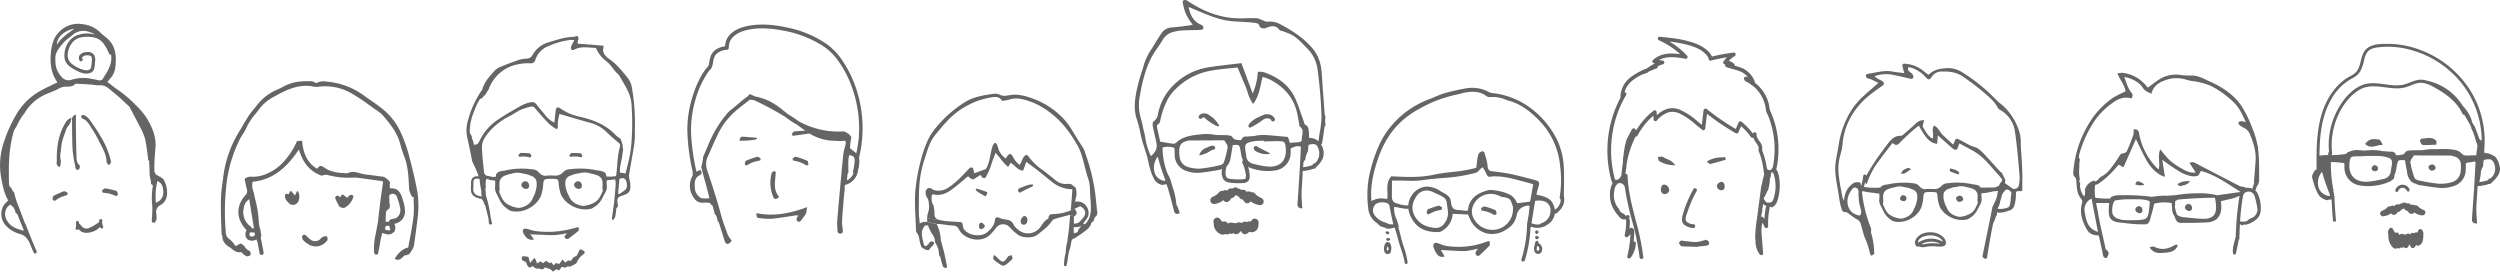 <svg xmlns="http://www.w3.org/2000/svg" width="967.17" height="105.1" viewBox="0 0 967.17 105.1">
  <g id="アートボード_2" data-name="アートボード 2" transform="translate(-12.871 -1.09)">
    <g id="グループ_990" data-name="グループ 990">
      <path id="パス_472" data-name="パス 472" d="M174.22,74.67c-.85-4.43-1.93-9.03-3.29-14.05a54.375,54.375,0,0,0-3.07-8.39,24.674,24.674,0,0,0-6.58-8.65,56.1,56.1,0,0,0-4.55-3.36c-.94-.65-1.9-1.31-2.83-2a28.241,28.241,0,0,0-14.63-5.55,5.951,5.951,0,0,0-4.05.6c-.18-.08-.35-.17-.52-.26a3.226,3.226,0,0,0-1.47-.5,36.373,36.373,0,0,0-5.52.26,18.11,18.11,0,0,0-5.59,2.04c-.58.29-1.16.58-1.75.84a19.341,19.341,0,0,0-7.85,5.84c-.42.56-.88,1.11-1.33,1.65-.67.81-1.36,1.64-1.96,2.53-.85,1.26-1.63,2.6-2.38,3.89-.41.7-.82,1.4-1.24,2.09a43.581,43.581,0,0,0-6.35,17.73c-.09.77-.19,1.53-.3,2.3a57.464,57.464,0,0,0-.62,6.58c-.08,4.99.11,9.95.3,13.84a.477.477,0,0,1,.28.5,3.665,3.665,0,0,0,.77,2.37c.15.2.29.39.47.6a6.041,6.041,0,0,0,1.39,1.08,7.558,7.558,0,0,1,.99.7c.84.73,2.1,1.64,3.52,1.23.21.17.4.33.58.49a8.7,8.7,0,0,0,1.52,1.12,1.537,1.537,0,0,0,1.61-.5c.22-.37-.04-1.04-.07-1.12-.12-.3-.27-.47-.45-.52a2.879,2.879,0,0,1-1.49-1.24,4.424,4.424,0,0,0-1.06-1.1c-.12-.08-.24-.15-.38-.23l-.24-.13a.3.3,0,0,0-.29,0l-1.75.96c-.2-.25-.4-.5-.59-.76a8.123,8.123,0,0,0-1.86-1.97,3.183,3.183,0,0,1-1.37-2.82,90.028,90.028,0,0,1,.09-16.67,52.237,52.237,0,0,1,5.45-19.35c.31-.59.68-1.17,1.04-1.72a15.833,15.833,0,0,0,1.41-2.51,22.275,22.275,0,0,1,3.46-5.31c.38-.48.76-.95,1.13-1.44a16.871,16.871,0,0,1,5.37-4.87c.43-.23.86-.47,1.29-.71.91-.51,1.86-1.04,2.82-1.49,3.35-1.58,7.39-3.06,11.88-2.09a7.559,7.559,0,0,0,2.51-.02h.12a20.053,20.053,0,0,1,12.05,2.62,67.9,67.9,0,0,1,6.78,4.48c.77.55,1.54,1.11,2.31,1.65l.45.31a14.207,14.207,0,0,1,2.79,2.29c2.62,3.05,5.27,6.36,6.42,10.46l.13.46a43.476,43.476,0,0,0,1.48,4.62c1.48,3.69,1.69,7.64,1.88,11.46.03.53.05,1.05.1,1.65.12.39.24.78.38,1.16l.05.12c.04.1.09.23.11.29a4.441,4.441,0,0,0,.24.49c.07.14.16.27.24.4.02.02.04.05.06.07s.05.06.08.09a.384.384,0,0,0,.23.11c.11.01.22.03.32.04,0,.74.03,1.48.05,2.22a36.873,36.873,0,0,1-.1,5.36c-.34,2.83-.88,5.69-1.4,8.46-.21,1.12-.43,2.25-.62,3.36,0,.02-.05.07-.08.1,0,0-.02.02-.02.03-1.75.3-3.61,1.82-5,4.08a.289.289,0,0,0-.03.24.262.262,0,0,0,.16.18,2.316,2.316,0,0,0,.93.22,2.786,2.786,0,0,0,1.91-1.04,2.849,2.849,0,0,1,1.12-.8l.09.06a.318.318,0,0,0,.35,0,1.339,1.339,0,0,1,.78-.29h.07a12.006,12.006,0,0,0,1.9-3.25c.47-3.32.92-6.59,1.31-9.82a38.671,38.671,0,0,0-.04-11.72Z" fill="#656565"/>
      <path id="パス_473" data-name="パス 473" d="M165.49,87.88a.9.9,0,0,0-.08-.23,4.721,4.721,0,0,0,4.12-5.1,14.54,14.54,0,0,0-.76-3.94l-.13-.46c-.66-2.29-1.74-4.56-4.82-4.15a4.073,4.073,0,0,1-.08-2.09.275.275,0,0,0,0-.25c-.08-.15-.16-.29-.25-.43a.144.144,0,0,0-.02-.03c-.03-.04-.06-.09-.11-.15h0a.361.361,0,0,0-.09-.09c-.17-.18-.36-.36-.56-.54l-.72-.53-.46-.33a.612.612,0,0,0-.12-.05l-1.55-.21c-1.86-.25-3.79-.51-5.74-.74a13.979,13.979,0,0,1-1.97-.45c-1.55-.44-3.14-.89-4.84.02-3.25-.11-6.15-.34-8.74-2.05-1.62-1.07-1.85-1.09-3.04.29-3.49-2.1-5.32-5.48-5.76-10.59a.261.261,0,0,0-.1-.2.286.286,0,0,0-.22-.06l-1.53.16a.273.273,0,0,0-.23.17,27.237,27.237,0,0,1-4.26,6.85,19.006,19.006,0,0,1-7.77,5.79,13.2,13.2,0,0,1-5.22.97,4.019,4.019,0,0,0-2.77.69.314.314,0,0,0-.13.31c.09.41.17.82.25,1.22.19.93.37,1.81.61,2.69a2.158,2.158,0,0,1-.59,2.22,11.548,11.548,0,0,0-2.16,3.46c-1.25,3.43-.41,6.8,2.51,10.01a.524.524,0,0,0,.11.1.218.218,0,0,1-.04.05,2.324,2.324,0,0,0-.39,1.26,2.473,2.473,0,0,0,1.01,2.36,3.145,3.145,0,0,0,2.55.19,2.653,2.653,0,0,0,.65-.33,7.862,7.862,0,0,0,.35.81.085.085,0,0,0,.03.05c.34,1.66.63,3.16.88,4.57a.708.708,0,0,0,.45.56.746.746,0,0,0,.26.04.849.849,0,0,0,.56-.21.764.764,0,0,0,.27-.76c-.3-1.7-.66-3.5-1.11-5.66a.885.885,0,0,0,.04-.29.991.991,0,0,1,.14-.3.541.541,0,0,0,.03-.28l-.05-.41c-.09-.51-.15-1.02-.23-1.6a12.529,12.529,0,0,1-.7-3.69,39.566,39.566,0,0,0-1.26-7.91c-.19-.84-.39-1.69-.56-2.54-.08-.39-.2-.78-.31-1.16a5.524,5.524,0,0,1-.22-3.5c7.1-.72,12.64-4.59,17.88-12.48,1.61,5.33,4.41,8.55,8.77,10.11a.278.278,0,0,0,.18,0l.2-.06a3.834,3.834,0,0,1,1.72-.24,33.075,33.075,0,0,0,10.6,1.05,6.771,6.771,0,0,1,1.41.09l.22.03c2.66.35,5.33.72,7.99,1.09.36.05.72.12,1.07.18l.3.05a.9.9,0,0,1,.02.13,1.369,1.369,0,0,1,.04.37v.28c-.76,4.86-1.4,9.88-1.92,14.9-.3,1.61-.61,3.22-.91,4.83a23.675,23.675,0,0,0-.57,7.13.88.88,0,0,0,.83.75.68.68,0,0,0,.73-.6c.36-1.87.74-3.89,1.06-5.86.15-.53.29-1.07.43-1.61l.1-.39a2.82,2.82,0,0,0,.96.36c.08.02.16.04.23.06a3.877,3.877,0,0,0,1.87.14,2.21,2.21,0,0,0,1.12-.66.825.825,0,0,0,.56-.53,4.669,4.669,0,0,0,.29-1.45,2.22,2.22,0,0,0-.33-1.2Zm-1.82,2.29s-.02.05-.03.07l-.05-.08a1.167,1.167,0,0,1-.15.04.615.615,0,0,0-.14.01h-.19a3.2,3.2,0,0,1-.72-.15l-.51-.13v-.08a4.088,4.088,0,0,1,.04-.63,3.552,3.552,0,0,1,.13-.57l.05-.1h0a.369.369,0,0,1,.13-.06,2.76,2.76,0,0,1,.66-.03,3.786,3.786,0,0,1,.64.07,2.437,2.437,0,0,0,.17.73,2.464,2.464,0,0,1,.13.52c0,.13,0,.18-.03.23a.265.265,0,0,0-.06.05s-.02.02-.02.03a.209.209,0,0,0-.06.04v.04Zm-1.6-4.22v-.29c.02-.51.04-1.02.06-1.54.04-.97.26-1.58.45-1.68,1.32-.72,1.16-1.71,1.01-2.66l-.02-.14a8.35,8.35,0,0,1-.06-1.02,8.144,8.144,0,0,0-.03-.86c-.09-.93-.02-1.36.69-1.56a1.65,1.65,0,0,1,2.15.83,21.769,21.769,0,0,1,1.35,4.59,3.523,3.523,0,0,1-1.51,3.79,3.343,3.343,0,0,1-1.12.31,6.154,6.154,0,0,0-1.03.24c-.3.11-.46.43-.61.7-.05.09-.09.17-.14.25a.487.487,0,0,1-.12-.01,4.626,4.626,0,0,0-1.1.04l.02-.49h0l.02-.08a.716.716,0,0,0-.01-.41Zm-52.65,5.46a1.162,1.162,0,0,1,.08-.26c.05-.09.08-.12.26-.16a.875.875,0,0,1,.24-.03,4.774,4.774,0,0,1,.51.03,7.806,7.806,0,0,1,.87.14l.1.63a.747.747,0,0,1-.12.39.881.881,0,0,1-.38.33,1.621,1.621,0,0,1-.64.12,1.312,1.312,0,0,1-.62-.09l-.11-.07a.535.535,0,0,1-.12-.17,1.58,1.58,0,0,1-.09-.6,1.236,1.236,0,0,1,.02-.25Zm1.19-2-.32-.03a2.25,2.25,0,0,0-.8-.93,6.713,6.713,0,0,1-2.29-6.93,4.52,4.52,0,0,1,2.1-3.37l.14.88c.14.88.27,1.72.4,2.56.39,2.42.79,4.84,1.18,7.26l.1.63a4.462,4.462,0,0,0-.51-.07Z" fill="#656565"/>
      <path id="パス_474" data-name="パス 474" d="M147.56,77.25a2.768,2.768,0,0,1-.36.39l-1.61-1.25a.3.3,0,0,0-.4.04l-.83,1a.225.225,0,0,0-.05-.05,1.746,1.746,0,0,0-.56-.5.818.818,0,0,0-1.11,1.07,23.639,23.639,0,0,0,1.52,3.03.352.352,0,0,0,.2.14c.09.05.19.09.33.18a2.751,2.751,0,0,0,.49.17c.28.02.56.04.83.04h0a.247.247,0,0,0,.12-.03,6.927,6.927,0,0,0,3.47-4.33.312.312,0,0,0-.09-.33c-.98-.78-1.59-.02-1.96.42Z" fill="#656565"/>
      <path id="パス_475" data-name="パス 475" d="M125.12,80.13a.352.352,0,0,0,.19.1c.38.04.76.09,1.13.15h.05a.2.2,0,0,0,.08-.01,2.772,2.772,0,0,0,1.77-1.41,4.765,4.765,0,0,0-.1-3.72.28.28,0,0,0-.26-.19.308.308,0,0,0-.28.16l-.71,1.48-1.41-1.61a.288.288,0,0,0-.25-.1.291.291,0,0,0-.22.15l-.6,1.12-.91-.21a.3.3,0,0,0-.35.21c-.43,1.68.49,2.54,1.29,3.3.2.19.39.37.57.57Z" fill="#656565"/>
      <path id="パス_476" data-name="パス 476" d="M131.47,95.11l.11.08a5.961,5.961,0,0,0,3.49,1.26,5.6,5.6,0,0,0,3.96-1.83,1.376,1.376,0,0,0,.22-2.06.291.291,0,0,0-.26-.1,2.76,2.76,0,0,0-2.09.99,2.85,2.85,0,0,1-4.03.22,10.722,10.722,0,0,1-1.24-1.1l-.13-.13a1.427,1.427,0,0,0-1.05-.55.818.818,0,0,0-.6.43,1.617,1.617,0,0,0,.24,1.57,6.2,6.2,0,0,0,1.38,1.22Z" fill="#656565"/>
    </g>
    <path id="パス_477" data-name="パス 477" d="M525.51,47.49l.04-.44c.02-.27.05-.53.07-.8a.646.646,0,0,0-.24-.57c-.43-5.72-.81-10.89-1.16-16.1-.28-4.25-1.45-7.34-3.79-10.01-2.93-3.35-6.59-6.08-11.87-8.87a8.279,8.279,0,0,0-5.29-1.21,2.755,2.755,0,0,1-1.4-.36c-.21-.09-.44-.19-.65-.26a6.219,6.219,0,0,1-.71-.29,4.324,4.324,0,0,0-1.5-.45c-1.4-.06-2.81-.02-4.19.02-.42.01-.84.03-1.26.04-7.15.18-14-1.97-20.96-6.56l-.04-.03c-.64-.42-1.25-.82-2.08-.16l-.07.06v.09a16.146,16.146,0,0,0,3.92,9.02c-.15.04-.29.08-.41.11a5.057,5.057,0,0,1-.78.19c-.59.07-1.18.15-1.78.23-1.72.23-3.5.46-5.26.58a5,5,0,0,0-4.01,2.41c-.93,1.41-1.77,2.68-2.54,4.01-.37.63-.76,1.26-1.15,1.87a22.514,22.514,0,0,0-2.84,5.65c-.32,1.14-.69,2.3-1.04,3.42a64.1,64.1,0,0,0-1.92,7.04c-.69,3.59-1.25,7.43.13,11.3a38.632,38.632,0,0,1,1.22,4.7c.21,1.01.44,2.05.71,3.06.31,1.16.69,2.31,1.05,3.43.3.94.62,1.91.89,2.87.19.68.34,1.38.49,2.07.16.74.32,1.5.54,2.24l.12.41a18.831,18.831,0,0,0,1.52,4.01,4.47,4.47,0,0,0,3.58,2.47h.12l.05-.1a1.12,1.12,0,0,0,.05-.13,4.584,4.584,0,0,0,1.1-.09c.23.7.46,1.39.67,2.1.65,2.13,1.22,4.33,1.76,6.45l.45,1.74a1.616,1.616,0,0,0,.71,1.11,1,1,0,0,0,.43.09,2.472,2.472,0,0,0,.97-.26l.15-.07-.3-.83c-.19-.51-.36-1.01-.55-1.5a3.542,3.542,0,0,0-.23-.48,2.185,2.185,0,0,1-.29-.76,25.222,25.222,0,0,0-1.41-6.49c-.25-.82-.52-1.67-.74-2.52A9.365,9.365,0,0,0,465,69.1a13.355,13.355,0,0,1-.62-1.33,27.768,27.768,0,0,1-1.76-9.58,7.012,7.012,0,0,1,4.62.15l.07,2.34a6.606,6.606,0,0,0,4.96,6.68,11.7,11.7,0,0,0,4.23.59c2.3-.16,4.62-.56,6.87-.94l.64-.11a10.327,10.327,0,0,0,1.66-.41,5.375,5.375,0,0,0,.47,3.93,2.977,2.977,0,0,0,2.01,1.24,21.93,21.93,0,0,0,5.52.24,2.655,2.655,0,0,0,2.17-.86,3.067,3.067,0,0,0,.51-1.92,12.438,12.438,0,0,0-.67-3.49,2.26,2.26,0,0,0,.44.22A19.307,19.307,0,0,0,506.44,67a6.9,6.9,0,0,0,5.75-6.81c.01-.43,0-.86,0-1.27v-.43c2.31-.96,2.41-.98,3.95-.66-.04.89-.09,1.78-.13,2.67-.1,2.08-.2,4.23-.33,6.35-.18,3.09-.39,6.18-.59,9.27l-.24,3.59a2.309,2.309,0,0,0,.14,1.26,1.656,1.656,0,0,0,1.49.71h.2l-.01-.18c-.03-.56-.07-1.11-.1-1.66-.08-1.24-.16-2.41-.16-3.6,0-1.27.09-2.57.18-3.82.04-.61.08-1.23.11-1.84.06-1.09.11-2.18.17-3.35a13.119,13.119,0,0,0,3.06-.51,6.733,6.733,0,0,0,1.12-.38c.22.06.41.09.52-.04.24-.27.5-.54.75-.81a10.946,10.946,0,0,0,2.17-2.84,5.972,5.972,0,0,0-.27-5.2c-.09-.16-.18-.32-.28-.48a.78.78,0,0,0,.41-.55c.31-1.73.58-3.53.8-5.33.03-.18.06-.35.09-.53.04-.24.08-.47.13-.71h0c.06-.03.11-.05.16-.07l.15-.03-.17-2.27ZM463.1,69.14c.21.61.42,1.23.63,1.84a.676.676,0,0,0-.14.02,4.729,4.729,0,0,1-.76-.02h-.09a3.38,3.38,0,0,0-.64-.29,4.386,4.386,0,0,1-2.61-3.11,6.837,6.837,0,0,1,1.28-5.9c.1.36.19.71.29,1.05.26.97.51,1.88.8,2.78.4,1.21.82,2.44,1.23,3.62Zm23.15-5.05c-.14.4-.93.82-1.58.96l-.48.1a57.766,57.766,0,0,1-6.94,1.17,13.816,13.816,0,0,1-4.58-.56,4.513,4.513,0,0,1-3.42-3.88,13.56,13.56,0,0,1-.09-3.48,3.182,3.182,0,0,1,2.47-2.64c.36-.11.72-.22,1.09-.32l13.8-.07.02.05a10.028,10.028,0,0,0,.58.95,2.948,2.948,0,0,1,.7,1.63,33.579,33.579,0,0,1-1.57,6.1Zm8.59,5.71c-.12.5-.44.6-1.12.64a25.162,25.162,0,0,1-4.51-.11l-.15-.02a2.535,2.535,0,0,1-1.54-.5,2.012,2.012,0,0,1-.5-1.26,8.186,8.186,0,0,1,.38-3.05,6.118,6.118,0,0,0,1.6-3.62c.2-1.12.39-2.24.57-3.34l.22-1.32c2.53-.21,2.54-.17,2.99,2.06.07.33.12.66.17,1a9.434,9.434,0,0,0,.71,2.7c.03.05.05.11.08.16a.732.732,0,0,0-.28.35.711.711,0,0,0,.03.57,15.416,15.416,0,0,1,1.28,4.09,4.072,4.072,0,0,1,.05,1.63Zm13.89-5.86c-1.26,1.26-3.2,1.8-5.64,1.56a37.724,37.724,0,0,1-5.73-1.14A3.224,3.224,0,0,1,495,61.38q-.075-.6-.18-1.2c-.04-.23-.07-.45-.11-.68-.37-2.43-.04-2.96,2.19-3.56a13.892,13.892,0,0,1,2.22-.35c.71-.03,1.43-.04,2.14-.05h.55l.02.27h.16c.59-.02,1.18-.04,1.76-.05,1.28-.04,2.6-.09,3.89-.05,2.14.06,2.41.31,2.63,2.45.26,2.5-.28,4.5-1.56,5.78Zm7.89-10.45a7.1,7.1,0,0,0-.13,1.52c.04.85-.64,1.06-1.22,1.09-.74.04-1.5.1-2.3.16-.35.03-.71.06-1.09.09l-.75-2.28h-.11c-.89-.09-1.77-.17-2.65-.25-1.91-.18-3.89-.36-5.84-.49a15.442,15.442,0,0,0-4.44.38c-.9.06-1.97.13-3.04.24a.539.539,0,0,0-.29-.07,1.9,1.9,0,0,0-.82.23,1.8,1.8,0,0,0-.61.58,1.75,1.75,0,0,0-.22.58,5.976,5.976,0,0,1-2.7-.36,1.278,1.278,0,0,1-.55-.43,1.267,1.267,0,0,0-.44-.61,2.3,2.3,0,0,0-1.41-.39h-.16a.629.629,0,0,0-.31-.1l-4.28-.06-.12-.02a18.07,18.07,0,0,0-5.01-.32c-.41.05-.82.1-1.23.14-3.17.36-6.45.73-9.02,3.17a1.641,1.641,0,0,1-1.12.41c-1.32-.17-2.62-.39-3.89-.61-.39-.07-.78-.14-1.16-.2l-.33-1.5c-.28-1.25-.53-2.39-.78-3.53-.16-.76-.3-1.41.52-1.86a1.652,1.652,0,0,0,.6-1.11,28.764,28.764,0,0,1,3.25-8.98,16.184,16.184,0,0,1,2.91-3.54l.04-.04a25.278,25.278,0,0,1,14.08-7c2.16-.38,4.33-.6,6.62-.82,1-.1,2.01-.2,3.04-.31.31.73.6,1.45.89,2.16.7,1.69,1.36,3.28,2.06,4.87.33.75.58,1.52.85,2.34a15.786,15.786,0,0,0,2.05,4.54l.14.19.14-.19c1.76-2.33,2.32-4.92,2.87-7.42.2-.94.42-1.91.69-2.85.33.11.64.21.94.31a11.719,11.719,0,0,1,1.91.73c5.56,2.88,8.94,6.92,10.35,12.36.28,1.08.47,2.2.66,3.29.09.52.18,1.04.28,1.56a2.58,2.58,0,0,1,.03.29.943.943,0,0,0,.24.71c1.29.95,1.1,2.13.91,3.38Zm5.1,10.65s-.08.09-.12.13a.708.708,0,0,0-.81.47v.04a.2.2,0,0,0-.05.05h0a.748.748,0,0,1-.08.07,1.951,1.951,0,0,1-.33.17,5.546,5.546,0,0,1-.77.22l-.2.05a11.661,11.661,0,0,1-2.4.41l.02-.48.08.1.06-1.19a1.6,1.6,0,0,1,.5-1.05.6.6,0,0,1,.06-.04c.03-.02.07-.04.1-.06l.06-.05V62.9a6.9,6.9,0,0,1,.35-1.7c.01-.03.03-.07.04-.1s.03-.07.05-.12a7,7,0,0,1,.59-1.39l.02-.07c.06-.87.14-1.66.25-2.4,2.5-.66,3.27-.26,3.92,1.93a5.045,5.045,0,0,1-1.34,5.06Zm1.96-13.17c-.32,1.74-.56,3.31-.73,4.81a4.964,4.964,0,0,0-3.58-1.34,9.9,9.9,0,0,1-.06-2.21v-.04l-.01-.04a2.007,2.007,0,0,1-.18-.74v-.12l-.02-.17a3.145,3.145,0,0,0-.09-.42,1.707,1.707,0,0,0-.07-.21c-.05-.11-.1-.23-.15-.34-.02-.04-.04-.07-.06-.11-.01-.02-.03-.04-.04-.06l-.03-.04s-.08-.09-.12-.14l-.11-.13h-.05a1.4,1.4,0,0,1-.8-.63l-.04-.07a1.755,1.755,0,0,1-.18-.56l-.04-.13c-.18-.56-.34-1.04-.52-1.52-.32-.86-.63-1.75-.93-2.61a42.223,42.223,0,0,0-2.41-5.98c-2.22-4.21-6.05-7.21-11.71-9.17a4,4,0,0,0-1.4-.13h-.86l-.02.16a23.662,23.662,0,0,1-1.97,8.21l-2.57-6.88-1.81-4.85-.14.02c-1.47.19-2.94.35-4.35.52-3.27.37-6.36.73-9.45,1.3a24.234,24.234,0,0,0-11.69,6.08,21.36,21.36,0,0,0-6.39,10.68c-.08.28-.14.57-.21.86a4.3,4.3,0,0,1-1.75,3.12c-.45.27-.38,1.43-.28,1.95.19.97.42,1.95.64,2.89.31,1.31.62,2.67.84,4.01a4.5,4.5,0,0,1-.46,2.54A6.629,6.629,0,0,1,458.64,61c-.17.17-.34.35-.52.53a26.627,26.627,0,0,1-2.23-7.51c-.12-.73-.3-1.46-.48-2.17-.14-.57-.29-1.16-.4-1.75-.18-.92-.41-1.84-.63-2.73a18.671,18.671,0,0,1-.8-7.66c.81-4.93,1.89-10.62,4.44-15.81a35.157,35.157,0,0,1,2.6-4.22c.7-1.02,1.42-2.07,2.04-3.16a6.727,6.727,0,0,1,4.58-3.19,16.17,16.17,0,0,1,3.24-.47c1.2-.06,2.43-.09,3.61-.11.91-.02,1.81-.04,2.72-.07.79-.03,1.34-.11,1.5-.43a.974.974,0,0,0,.08-.79,1.63,1.63,0,0,0-.97-.84c-2.55-1.13-3.97-3.19-4.72-6.85l.64.27c.67.28,1.18.49,1.68.7l1.2.51c4.4,1.86,8.95,3.79,13.93,4.1.71.05,1.41.09,2.12.13,1.86.11,3.78.22,5.66.4.97.09,1.84.39,1.93.66a2.262,2.262,0,0,0,1.04,1.41,2.994,2.994,0,0,0,2.3-.27l.09-.04c2.04-.74,3.38-.47,4.49.93a1.861,1.861,0,0,0,1.06.51,4.988,4.988,0,0,1,.5.15l.74.28c.49.18.98.36,1.46.56,2.4.95,4.16,2.78,5.86,4.54.44.46.88.92,1.34,1.36a13.916,13.916,0,0,1,3.88,8.27,170.1,170.1,0,0,1,1.51,18.35c-.11,1.48-.25,2.96-.43,4.4Z" fill="#656565"/>
    <path id="パス_478" data-name="パス 478" d="M481.7,57.46h0a3.8,3.8,0,0,0-.51.16.465.465,0,0,0-.34.05,7.5,7.5,0,0,1-1.1.54,4.288,4.288,0,0,0-2.86,2.72l-.09.27.28-.05a11.43,11.43,0,0,0,4.11-1.7l.36-.21.95-.29a.736.736,0,0,0,.21-1.26,1.217,1.217,0,0,0-1.02-.23Z" fill="#656565"/>
    <path id="パス_479" data-name="パス 479" d="M499.17,57.7a.81.81,0,0,0-.81-.04.848.848,0,0,0-.42.47.617.617,0,0,0-.03.11l.17.03-.18.02s-.01.08-.01.12a.749.749,0,0,0,.02.21l.02.06a1.2,1.2,0,0,0,.14.31,1.453,1.453,0,0,0,.31.36c.11.1.23.19.35.29a.57.57,0,0,0,.28.11h.01a7.723,7.723,0,0,0,3.6.98,6.776,6.776,0,0,0,1.34-.14l.49-.1-5.06-2.54a.637.637,0,0,0-.21-.22Z" fill="#656565"/>
    <path id="パス_480" data-name="パス 480" d="M500.1,80.5v-.05a.879.879,0,0,0,.14.02,1.41,1.41,0,0,0,1.48-1.17,1.459,1.459,0,0,0-.93-1.62,8.5,8.5,0,0,1-2.14-1.37v-.02a1.551,1.551,0,0,0-1.63-.8,2.015,2.015,0,0,0-1.71-.25.75.75,0,0,0-.18.08l-.04-.08a1.521,1.521,0,0,0-1.85-.65,6.854,6.854,0,0,0-.79-.42,1.207,1.207,0,0,0-.54-.09,1.459,1.459,0,0,0-1.71-.35,4.542,4.542,0,0,0-.64.35.985.985,0,0,0-.28-.08,1.41,1.41,0,0,0-1.47.63,1.18,1.18,0,0,1-.11.19h0a1.545,1.545,0,0,0-.58-.17,2.1,2.1,0,0,0-1.24.32,1.584,1.584,0,0,0-1.67.85,7.931,7.931,0,0,1-2.32,1.48,1.42,1.42,0,0,0-.69,1.76,1.448,1.448,0,0,0,1.63.92,6.418,6.418,0,0,0,3.32-1.47,1.5,1.5,0,0,0,1,.72,1.457,1.457,0,0,0,1.45-.6,10.011,10.011,0,0,0,.69-.92,1.408,1.408,0,0,0,1.15-.61,1.963,1.963,0,0,1,.16-.21c.1-.1.2-.19.31-.29a.554.554,0,0,1,.08-.06l.04-.02a1.587,1.587,0,0,0,.5.34l.05.02a2.389,2.389,0,0,1,.21.13,2.268,2.268,0,0,1,.25.18,1.354,1.354,0,0,0,.17.17c.1.11.2.23.32.39a1.2,1.2,0,0,0,1.02.48h.05c.21.3.49.67.79,1.03a1.327,1.327,0,0,0,1.24.46,1.563,1.563,0,0,0,1.06-.76,6.912,6.912,0,0,0,3.17,1.41l.24.1Zm-8.02-3.25.11-.13.09.09a.2.2,0,0,1-.2.04Z" fill="#656565"/>
    <path id="パス_481" data-name="パス 481" d="M485.62,91.83a1.553,1.553,0,0,0,.37.04,1.435,1.435,0,0,0,.87-.28,1.493,1.493,0,0,0,1.7-.17,1.408,1.408,0,0,0,1.52-.19,1.3,1.3,0,0,0,.94.47,1.648,1.648,0,0,0,1.33-.61c.04-.05.28-.3.53-.53.1.03.19.05.28.07v.02a2.67,2.67,0,0,0,.09.26,1.366,1.366,0,0,0,1.02.76,1.514,1.514,0,0,0,1.21-.32,5.043,5.043,0,0,0,.68-.6,2.527,2.527,0,0,0,3.36-1.57,3.845,3.845,0,0,0,.22-1.56,1.348,1.348,0,0,0-.2-1.2,1.521,1.521,0,0,0-.19-.28,1.43,1.43,0,0,0-1-.47h0a1.458,1.458,0,0,0-1.03.37,1.577,1.577,0,0,0-.4.62l-.15.12h-.24a1.425,1.425,0,0,0-.89.02,1.5,1.5,0,0,0-.44.26,1.3,1.3,0,0,0-.32-.15,1.551,1.551,0,0,0-1.5.39h-.07a.876.876,0,0,0-.16.02h-.02a2.179,2.179,0,0,0-.92-.22h0a2.053,2.053,0,0,0-1.18.41,1.44,1.44,0,0,0-.99-.13,2.229,2.229,0,0,0-2.07.14.418.418,0,0,1-.1.04l-.03-.06a1.337,1.337,0,0,0-.87-.69,1.594,1.594,0,0,0-1.14.1c-.35-.34-.68-.73-.95-1.04l-.09-.11a1.3,1.3,0,0,0-1.8-.24,1.446,1.446,0,0,0-.54,1.84.127.127,0,0,1-.01.06,4.3,4.3,0,0,0,3.19,4.43Z" fill="#656565"/>
    <path id="パス_482" data-name="パス 482" d="M482.35,46.87a7.551,7.551,0,0,0-1.19-.91,4.145,4.145,0,0,1-.43-.3,4.229,4.229,0,0,0-.69-.44,3.144,3.144,0,0,0-.95-.23l-.13-.02a2.483,2.483,0,0,0-2.14.79.873.873,0,0,0-.24.51.763.763,0,0,0,.2.55.849.849,0,0,0,.59.24h.02a.627.627,0,0,0,.47-.21,1.186,1.186,0,0,1,.65-.38.325.325,0,0,1,.32.11,1.538,1.538,0,0,1,.12.13,2.717,2.717,0,0,0,.24.24c.15.13.29.26.44.38.39.32.83.65,1.35,1,.48.33.96.63,1.42.9a9.429,9.429,0,0,0,1.19.6l.05.02a1.479,1.479,0,0,0,.48.13.377.377,0,0,0,.27-.1.382.382,0,0,0,.02-.43,11.209,11.209,0,0,0-2.05-2.58Z" fill="#656565"/>
    <path id="パス_483" data-name="パス 483" d="M503.66,45.35a3.443,3.443,0,0,0-1.81.12c-.44.17-.87.37-1.28.57-.27.13-.54.26-.82.38a10.955,10.955,0,0,0-1.4.73,7.934,7.934,0,0,0-1.99,1.65,1.8,1.8,0,0,0-.51,1.05.559.559,0,0,0,.19.43.944.944,0,0,0,.47.2.18.18,0,0,0,.12-.03c.95-.46,1.84-.99,2.59-1.45.47-.29.94-.61,1.37-.92.14-.1.28-.2.41-.31a7.432,7.432,0,0,1,.76-.53,2.811,2.811,0,0,1,2.1-.29,1.272,1.272,0,0,1,.82.71.686.686,0,0,0,.41.37.761.761,0,0,0,.61-.04.771.771,0,0,0,.33-1.01,3.043,3.043,0,0,0-2.38-1.65Z" fill="#656565"/>
    <path id="パス_484" data-name="パス 484" d="M381.57,88.36a2.391,2.391,0,0,1,2.31,1.53c2.05,3.89,8.27,5.17,11.52,2.44a16.978,16.978,0,0,0,2.8-3.12,3.422,3.422,0,0,1,5.35-.14,22.712,22.712,0,0,0,3.18,2.86c1.78,1.31,5.87,1.32,7.46,0,1.92-1.57,4-2.98,5.44-5.04a2.741,2.741,0,0,1,1.2-1.07c1.84-.58,3.73-1.03,5.97-1.62l1.58.6s.03-.05.06-.06c1.53-.84.97-1.89.13-2.87l-1.5.23c-.01.14-.03.29-.04.44a19.485,19.485,0,0,1-6.72,1.38c-.98.01-1.66.21-1.79,1.26-.02.2-.07.49-.21.56-1.8.86-2.36,2.8-3.72,4.05a5.859,5.859,0,0,1-7.88.12,6.108,6.108,0,0,1-1.7-1.9c-.7-1.58-1.97-1.88-3.43-2.06a8.454,8.454,0,0,1-2.01-.55c-1.12-.44-1.69-.3-1.8.86-.19,2.05-1.49,3.33-2.82,4.55-2.26,2.08-7.14,1.56-9.07-.92a2.759,2.759,0,0,1-.47-1.19c-.26-1.65-.24-1.65-1.7-1.75-2.05-.15-4.12-.16-6.15-.5a8.811,8.811,0,0,1-1.73-.44l-4.32-.36v.13l.1,1.18,3.61.77c.56.02,1.03,0,1.48.05,1.62.19,3.25.51,4.87.56Z" fill="#656565"/>
    <path id="パス_485" data-name="パス 485" d="M377.92,96.16h0c0,.03.02.05.02.08a.084.084,0,0,0-.02-.07Z" fill="#656565"/>
    <path id="パス_486" data-name="パス 486" d="M437.29,82.72c-.28-2.88-.52-5.77-.98-8.63a77.624,77.624,0,0,0-1.68-7.75c-.61-2.31-1.43-4.57-2.18-6.86a5.329,5.329,0,0,0-.54-1.13c-1.42-2.27-2.9-4.52-4.26-6.84a26.213,26.213,0,0,0-5.69-6.73,30.884,30.884,0,0,0-9.8-5.65c-2.82-1-5.69-1.77-8.61-1.25-1.34.24-2.61.56-4.04-.21a4.027,4.027,0,0,0-2.31-.27c-3.82.52-7.67,1.13-10.92,3.14a46.27,46.27,0,0,0-11.22,9.79,22.631,22.631,0,0,0-3.31,5.15,48.026,48.026,0,0,0-2.83,8.38,70.116,70.116,0,0,0-1.99,11.7c-.27,4.72.16,9.5.3,14.24a2.155,2.155,0,0,0,.25,1.28c1.03,1.12.98,2.57,1.32,3.91a13.977,13.977,0,0,0,.61,1.79c.71.42,1.8,1.27,2.67,1.05a.671.671,0,0,0,.35-.19,1.728,1.728,0,0,0,.16-.3c.26-.54,2.16-1.87,1.56-2.5a1.186,1.186,0,0,0-1.4-.22,1.1,1.1,0,0,0-.53.7c-.34.34-.66.65-1.02.99-.09,0-.18-.02-.29-.03a.5.5,0,0,1-.12-.02c-.03,0-.06-.02-.09-.02,0,0-.05-.02-.08-.03a.07.07,0,0,1-.04-.02c-.01,0-.02-.01-.04-.03a.539.539,0,0,0-.23-.34c-.54-2.66-1.7-5,.35-7.37.03-.03.03-.09.04-.13l1.2-.06a14.1,14.1,0,0,0,1.15,2.62c.68,1.22,1.64,2.22,1.52,3.76-.02.29.34.61.49.93a11.046,11.046,0,0,1,.82,1.95c.18.76.23,1.55.34,2.33.14.25.3.51.45.76.06.22.11.43.17.65a25.493,25.493,0,0,0,.67,2.5,1.352,1.352,0,0,0,1.21,1.01.514.514,0,0,0,.49-.64,82.927,82.927,0,0,0-2.38-10.11,14.6,14.6,0,0,0-1.6-6.26l-3.61-.77a4.255,4.255,0,0,0-.8-.08,2.464,2.464,0,0,0-1.09.21.615.615,0,0,0-.19.02,3.008,3.008,0,0,0-.85.42c-.13-1.62-.35-3.02-.34-4.42.03-3.92-.07-7.86.31-11.74a40.5,40.5,0,0,1,1.91-8.76c1.04-3.13,1.83-6.44,3.88-9.04,1.44-1.81,2.92-3.58,4.47-5.27a30.136,30.136,0,0,1,17.48-9.58c1.57-.26,3.1-.42,4.16,1.39a20.693,20.693,0,0,0,2.73-.52,9.259,9.259,0,0,1,5.01-.17,27.411,27.411,0,0,1,11.07,5.41c4.64,3.51,7.87,8.05,10.57,12.9a20.9,20.9,0,0,1,1.65,4.25c.84,2.84,1.41,5.73,2.37,8.52a.191.191,0,0,0,.03.08c.62,1.84.54,4.47.67,6.46.22,3.42.87,7.44-1.57,10.28a1.53,1.53,0,0,1-.56.45.552.552,0,0,1-.58-.09c.52-1.45,1.98-2.08,2.06-3.89a4.605,4.605,0,0,0-1.05-3.24,4.241,4.241,0,0,0-4.16-1.43c.19-.99.37-1.91.55-2.83a12.231,12.231,0,0,0-.13-1.76c-.03-.17-.07-.35-.11-.52a5.855,5.855,0,0,0-.26-.57.575.575,0,0,1-.25-.12c-.07-.07-.14-.13-.21-.19a.449.449,0,0,1-.33-.09c-.81-1.2-1.93-.76-2.92-.8a6,6,0,0,1-3.77-1.33q-2.49-2.07-5.09-4.04a21.863,21.863,0,0,1-5.6-5.42,1.441,1.441,0,0,0-.46-.37l-.37-.06c-1.56.74-1.51,2.58-2.5,3.76-.21.26-1.81-1.7-1.94-1.9-.37-.54-.98-2.11-1.67-2.23-.72-.12-1.45,1.26-1.82,1.73a8.3,8.3,0,0,1-2.63-3.25c-.33-.63-.54-2.81-1.49-2.75a.308.308,0,0,0-.19.06.682.682,0,0,0-.12.12,4.019,4.019,0,0,0-.64,1.12c-.98,2.83-.96,6.22-2.6,8.79-1.79.65-3.13,1.14-4.48,1.63-.14-.64-.28-1.28-.44-1.99a1.632,1.632,0,0,1-.17-.11c-.01,0-.02-.01-.04-.02-.04-.02-.08-.03-.12-.05a1.866,1.866,0,0,0-.22-.07.292.292,0,0,1-.09-.02h-.04a.676.676,0,0,1-.14-.02,1.718,1.718,0,0,0-.6.34c-1.47,1.47-2.84,3.06-4.37,4.47a25.972,25.972,0,0,1-4.11,3.21,6.629,6.629,0,0,1-3.35.98,4.46,4.46,0,0,1-3.17-.99c-.1-.01-.19-.03-.29-.04h-.19a1.243,1.243,0,0,0-1.12.61,1.806,1.806,0,0,0-.35.69,1.56,1.56,0,0,0,0,.57c.03.3.08.61.14.91a1.932,1.932,0,0,0,.17.53,3.682,3.682,0,0,0,.3.39,5.769,5.769,0,0,1,.67,2.6,6.832,6.832,0,0,1-.27,3.08,7.192,7.192,0,0,0-.41,2.47l4.32.36c-1.25-.49-1.62-1.28-1.48-2.86a.345.345,0,0,1-.04-.2v-.36a1,1,0,0,0-.02-.16.22.22,0,0,0-.01-.08c-.04-.23-.09-.46-.13-.69a5.151,5.151,0,0,1-.11-1.03c-.96-1.22-.89-2.69-.71-4.16.24-.12.38-.25.48-.22,4,.96,6.69-1.39,9.43-3.59,1.36-1.08,2.66-2.23,4.02-3.36.86.45,1.47,1.57,2.51.94.77-.46,1.51-.95,2.35-1.48.04-.03.54.83.63.9a1.644,1.644,0,0,0,1.04.29.361.361,0,0,0,.18-.03.524.524,0,0,0,.1-.11,24.835,24.835,0,0,0,2.11-4.67c.3-.86.57-1.72.86-2.58a13.135,13.135,0,0,0,.92-2.47c-.02.19.93,1.11,1.06,1.28.39.49.77.99,1.16,1.48a18.01,18.01,0,0,0,2.65,2.8c.39-.63.67-1.07,1.01-1.61,1.58.9,2.56,2.82,4.79,3.05.36-1,.74-2.05,1.24-3.4,1.63,1.23,3.13,2.3,4.58,3.44,1.93,1.52,3.81,3.11,5.74,4.61a12.549,12.549,0,0,0,7.49,2.54c-.1,1.48-.18,2.87-.29,4.26-.09,1.19-.2,2.37-.3,3.54l1.5-.23c.81-.39,1.46-.71,2.12-1.03,1.9,1.06,2.45,2.52,1.43,4.17a17.639,17.639,0,0,1-1.76,1.93c-.06.07-.11.15-.16.22-.13.06-.26.12-.4.17a4.913,4.913,0,0,1-.75.21c-.07.01-.14.03-.21.04h-.08a3.109,3.109,0,0,1-.43.03.292.292,0,0,0-.09.02c0-.79.01-1.57.02-2.36a.876.876,0,0,1,.13-.49l-1.58-.6-.21,2.52h0c-.1,1.17-.19,2.29-.31,3.4-.15,1.46-.4,2.92-.55,4.39-.07.21-.13.42-.18.62a18.291,18.291,0,0,0-.4,2.67c-.04.4-.06.79-.09,1.19a18.924,18.924,0,0,0-.64,4.62.506.506,0,0,0,.99.13,18.263,18.263,0,0,0,.55-3.44,1.659,1.659,0,0,0,.06-.21,25.813,25.813,0,0,1,.91-3.53.486.486,0,0,1,.01-.12,3.076,3.076,0,0,1,.16-.73v-.32c.12-.47.23-.95.32-1.43.02-.02.03-.04.05-.05a2.436,2.436,0,0,0,.52-.56.423.423,0,0,0,.48-.02c1.06-.68,2.1-1.38,3.12-2.11,1.31-.93,2.77-1.89,3.3-3.49a1.527,1.527,0,0,1,.32-.65c.14-.13.34-.19.48-.32.35-.3.32-.79.47-1.18.18-.48.62-.7.9-1.12a2.547,2.547,0,0,0,.22-1.72ZM370.56,96.15h0a.185.185,0,0,1,.02.07.236.236,0,0,0-.02-.08Zm.01,0h0l.01.01Zm-.01,0Zm59.4-5.48a3.568,3.568,0,0,1-1.64.68c-.01-.2-.03-.41-.04-.61-.03-.61-.03-1.22-.03-1.83a4.592,4.592,0,0,0,2.41-.22,2.164,2.164,0,0,0,.65-.47c-.45.64-.91,1.28-1.36,1.92a.486.486,0,0,0,.02.53Z" fill="#656565"/>
    <path id="パス_487" data-name="パス 487" d="M401.9,103.56a18.154,18.154,0,0,0,2.63-2.29c.21-.23-.14-.93-.23-1.41a3.6,3.6,0,0,0-1.28.32,8.529,8.529,0,0,0-.99,1.28c-.9,1.06-1.35,1.1-2.44.17-.64-.55-1.22-1.18-1.83-1.79-.18.04-.35.09-.53.13,0,.52-.21,1.29.04,1.51a18.286,18.286,0,0,0,3.25,2.31,1.626,1.626,0,0,0,1.38-.24Z" fill="#656565"/>
    <path id="パス_488" data-name="パス 488" d="M412.54,72.56c-1.06-.48-3.65.7-5.29,1.37-.54.23-.78.91-.12,1.67h.35c.91-.48,1.78-.91,2.62-1.36s2.92-1.03,2.43-1.69Z" fill="#656565"/>
    <path id="パス_489" data-name="パス 489" d="M394.08,76.95h.16c.86-1.34.79-1.51-.38-1.9-.86-.3-1.73-.55-3.09-1-1.69.55,2.03,2.13,3.08,2.93h.22Z" fill="#656565"/>
    <path id="パス_490" data-name="パス 490" d="M409.25,84.66c-.6-.06-1.49,1.02-1.51,1.91-.02.83.32,1.42,1.19,1.46.83.04,1.4-.73,1.42-1.85,0-.89-.39-1.45-1.09-1.52Z" fill="#656565"/>
    <path id="パス_491" data-name="パス 491" d="M392.66,87.27c-.85-.12-1.06.61-1.03,1.44.03.77.49,1.13,1.06.98a2.343,2.343,0,0,0,.91-.61.7.7,0,0,0,.02-1.05c-.38-.4-.67-.72-.97-.76Z" fill="#656565"/>
    <path id="パス_492" data-name="パス 492" d="M377.92,96.15l-.01-.01h0Z" fill="#656565"/>
    <path id="パス_493" data-name="パス 493" d="M377.91,96.14Z" fill="#656565"/>
    <path id="パス_494" data-name="パス 494" d="M378.87,85.65h-.01l.01.13Z" fill="#656565"/>
    <path id="パス_495" data-name="パス 495" d="M305.78,83.61l-.31-.06.04.38c.13,1.25.18,1.46,1.26,1.56.27.02.53.05.8.08a20.4,20.4,0,0,0,3.98.14c2.01-.2,4.05-.51,6.01-.81.99-.15,1.99-.31,2.98-.45a5.061,5.061,0,0,1,.89-.02h.24c-.05.09-.1.18-.14.26a5.659,5.659,0,0,0-.5,1.03,1.076,1.076,0,0,0,.36.99,1.231,1.231,0,0,0,.62.16.639.639,0,0,0,.47-.16,22.826,22.826,0,0,0,2.07-2.78,3.567,3.567,0,0,0,.36-1.33c.04-.29.09-.61.17-.98l.09-.41-.39.14c-7.39,2.69-13.26,3.38-19.01,2.25Z" fill="#656565"/>
    <path id="パス_496" data-name="パス 496" d="M312.98,67.74v-.15l-.7-.34-.12.1c-.07.06-.15.11-.23.17a1.1,1.1,0,0,0-.53.56,14.054,14.054,0,0,0,.64,9.22c.19.45.45.71.79.76.04,0,.09.01.13.01a1.764,1.764,0,0,0,1.2-.72l.13-.15-.13-.15c-1.83-2.16-1.59-4.58-1.34-7.13.07-.71.14-1.45.16-2.17Z" fill="#656565"/>
    <path id="パス_497" data-name="パス 497" d="M306.87,63.17l.15-.04.13-.77-.15-.08a2.018,2.018,0,0,1-.33-.21c-.3-.2-.61-.41-.91-.33a39.662,39.662,0,0,0-4.25,1.5c-.28.12-.34.49-.41.88a3.82,3.82,0,0,1-.08.39l-.04.15.62.49.13-.07c.25-.13.49-.26.74-.4a13.387,13.387,0,0,1,1.66-.81,14.885,14.885,0,0,1,1.88-.51c.29-.06.57-.13.86-.2Z" fill="#656565"/>
    <path id="パス_498" data-name="パス 498" d="M325.54,64.13c-.07-.39-.13-.76-.41-.88a38.175,38.175,0,0,0-4.25-1.5c-.3-.09-.61.12-.91.33-.11.07-.22.15-.33.21l-.15.08.13.77.15.04c.28.07.57.14.86.2a14.885,14.885,0,0,1,1.88.51,12.111,12.111,0,0,1,1.66.81c.25.14.49.27.74.4l.13.07.62-.49-.04-.15a3.331,3.331,0,0,1-.08-.39Z" fill="#656565"/>
    <path id="パス_499" data-name="パス 499" d="M305.71,54.72c.02-.1,0-.27-.35-.36-1.28-.09-2.28-.18-3.05-.24-2.75-.23-2.92-.25-3.17.66a2.643,2.643,0,0,1-.14.43l-.11.29.3.02c.16.01.4.02.7.02,1.81,0,5.73-.25,5.82-.83Z" fill="#656565"/>
    <path id="パス_500" data-name="パス 500" d="M344.43,36.4a44.7,44.7,0,0,0-5.48-11.6,24.653,24.653,0,0,0-5.85-6.36,40.464,40.464,0,0,0-15.39-6.63c-6.1-1.38-11.29-1.58-15.86-.62-2.83.59-7.67,2.29-8.39,6.98-.04.25-.06.51-.08.81-2.92.47-4.73,1.71-5.54,3.79a11.6,11.6,0,0,0-.56,2.29l-.07.41a2.765,2.765,0,0,1-.6,1.56,9.092,9.092,0,0,0-1.46,1.85l-.06.09a27.627,27.627,0,0,0-1.65,2.83,41.332,41.332,0,0,0-2.42,5.97,42.9,42.9,0,0,0-2.24,13.64,80.009,80.009,0,0,0,2.05,16.07.579.579,0,0,0,.05.14.973.973,0,0,0-.01.38v.15l-.13.05.06.21a1.217,1.217,0,0,1-.19,1.04,5.919,5.919,0,0,0-.3.65,7.789,7.789,0,0,0,1.04,7.59,3.775,3.775,0,0,0,3.45,1.83h.08a11.015,11.015,0,0,1,1.28-.04,4.456,4.456,0,0,1,.63.05l.22.03.35.06a.758.758,0,0,0,.3,0v.02c.03.14.06.27.09.41l.02.13.12.05a1.314,1.314,0,0,1,.78.89c.25.94.5,1.89.76,2.83l.02.08.07.05a1.532,1.532,0,0,1,.56.78,17.877,17.877,0,0,1,.48,1.87l.04.23.3-.06.63,2.02c.53,1.72,1.05,3.4,1.59,5.07.3.91.62,1.36,1.05,1.45a.875.875,0,0,0,.16.02c.41,0,.87-.32,1.5-1.02l.12-.13-.09-.15c-.19-.3-.39-.58-.57-.85a7.434,7.434,0,0,1-.91-1.55l-.21-.56c-.86-2.32-1.75-4.71-2.4-7.13-1.55-5.85-3.47-11.62-5.32-17.2a6.866,6.866,0,0,1,.2-5.11c.46-1.01.91-2.02,1.35-3.04.74-1.69,1.51-3.43,2.33-5.11a28,28,0,0,1,6.57-9.09c2.1-1.83,4.27-3.49,6.12-4.88q.81.075,1.56.21a107.849,107.849,0,0,1,12.29,6.62c.27.21.53.41.81.61a31.742,31.742,0,0,0,3.46,2.21c.38.27.75.54,1.12.82.71.52,1.43,1.04,2.17,1.55h-.12c-1.36.07-2.76.14-4.14.28-.3.03-.5.34-.7.64a2.446,2.446,0,0,1-.22.31l-.12.14.47.62,6.39-.91v-.06c.32.21.65.41.98.6a18.451,18.451,0,0,0,8.76,2.27c.2,0,.41.02.63.03a16.291,16.291,0,0,0,3.48-.07,2.449,2.449,0,0,1,.07,1.85,21.94,21.94,0,0,0-.89,4.24c-.74,7.69-1.47,15.75-2.24,24.63a21.64,21.64,0,0,0,.01,2.79c.02.38.04.75.05,1.13a1.481,1.481,0,0,0,.42,1.12.968.968,0,0,0,.79.21c1.04-.13.93-1.03.86-1.63l-.02-.14c-.03-.27-.07-.55-.11-.83a10.875,10.875,0,0,1-.16-2.12c.16-2.69.39-5.41.61-8.05l.18-2.12c.04-.47.1-.94.16-1.41.02-.16.04-.31.06-.47h.05v-.23c-.01-.39-.02-.78-.02-1.17a1.331,1.331,0,0,1,.19-.69,6.666,6.666,0,0,0,5.02-6,4.538,4.538,0,0,0,.36-1.68l.02-.26a8.35,8.35,0,0,0-.05-2.6,48.1,48.1,0,0,0-.79-25.7ZM343.3,65.23c-.04.26-.09.52-.12.77-.04.3-.12.6-.19.92-.04.16-.08.32-.12.5l-.08.35.23-.05-.05.16a.7.7,0,0,0-.02.28.4.4,0,0,0,.03.15,5.114,5.114,0,0,1-2.43,2.58c.05-.68.1-1.37.16-2.08a1.243,1.243,0,0,1,.33-.88l.06-.07v-.09c-.03-1.25-.04-2.49-.05-3.74v-.24a13.154,13.154,0,0,1,.2-1.98c.04-.23.07-.46.1-.69,1.62.17,2.09.61,2.15,1.93a10.708,10.708,0,0,1-.21,2.17Zm1.68-10.01a1.688,1.688,0,0,1-.06.58c-.12,1.08-.28,2.17-.48,3.21-.08.44-.18.9-.3,1.44a17.681,17.681,0,0,0-1.35-1.16c-.36-.29-.73-.58-1.1-.91,0-.12.02-.25.03-.4.04-.53.08-1.19.18-1.85.06-.44.14-.88.21-1.32l.04-.23.04-.04.13-.12-.11-.23c-.05-.11-.11-.22-.17-.33a.927.927,0,0,0-.05-.08,1.264,1.264,0,0,1-.09-.13l-.07-.09a6.17,6.17,0,0,0-.43-.46.571.571,0,0,1-.08-.07.647.647,0,0,1-.09-.08h0a.4.4,0,0,1-.04-.03,7.8,7.8,0,0,0-1-.62c-.09-.05-.18-.1-.27-.14a.049.049,0,0,1-.03-.01h0a2.919,2.919,0,0,1-.31-.14l-.23-.1h-.06a31.184,31.184,0,0,1-12.81-1.81l-.08.22v-.26a.269.269,0,0,0-.13-.04l-.23-.08c-.1-.03-.19-.07-.29-.1A31.915,31.915,0,0,1,321.86,48c-.59-.42-1.18-.84-1.79-1.24-.66-.44-1.34-.87-2.01-1.29l-.47-.29c-.48-.37-.95-.75-1.43-1.14a32.494,32.494,0,0,0-4.58-3.27,21.28,21.28,0,0,0-6.51-2.34c-.59-.27-1.19-.54-1.78-.81a.589.589,0,0,0-.59.04.751.751,0,0,0-.29.5h0c-.09.07-.19.13-.29.2-.14.09-.28.19-.42.29-1.2.89-2.36,1.87-3.48,2.83-.44.37-.87.74-1.31,1.11-.25.21-.5.4-.76.6a11.134,11.134,0,0,0-1.78,1.59,44.28,44.28,0,0,0-7.39,12.12c-.48,1.23-1.04,2.46-1.62,3.77l-.37.83-.02.07a35.694,35.694,0,0,1-.66,3.66,1.021,1.021,0,0,1-.14.33l-.05.08.26.98c.35,1.3.69,2.6,1.05,3.89.69,2.46,1.35,4.87,1.87,7.27a12.887,12.887,0,0,1-2.56.04.52.52,0,0,0-.27.05,4.634,4.634,0,0,1-2.78-4.27c-.19-2.16.05-3.79,1.87-4.72a1.22,1.22,0,0,0,.7-.74,1.411,1.411,0,0,0-.34-1.15l-.11-.16-1.62.69a.844.844,0,0,0,.02-.42,83.927,83.927,0,0,1-1.95-13.69,40.6,40.6,0,0,1,1.53-13.27,35.263,35.263,0,0,1,5.2-11.37,5.34,5.34,0,0,1,.47-.56,3.848,3.848,0,0,0,.94-1.49,12.591,12.591,0,0,0,.32-1.48c.05-.28.09-.56.15-.84a4.775,4.775,0,0,1,1.19-2.47,6.7,6.7,0,0,1,4.08-1.58.742.742,0,0,0,.68-.75c-.09-4.33,3.93-6.07,6.34-6.72,4.04-1.1,8.85-1.09,14.69.04a42.44,42.44,0,0,1,15.04,5.73,21.239,21.239,0,0,1,5.27,4.66,41.207,41.207,0,0,1,6.05,10.85,46.988,46.988,0,0,1,2.82,21.04Z" fill="#656565"/>
    <g id="グループ_991" data-name="グループ 991">
      <path id="パス_501" data-name="パス 501" d="M257.4,35.33a8.892,8.892,0,0,0-1.62-4.05c-2.22-2.62-4.21-5.3-7.07-7.26-1.56-1.07-3.07-2.49-2.31-4.84.03-.08-.11-.22-.23-.43-3.22-.26-6.51-.52-9.78-.77-.31-.99.9-1.98-.19-2.99a8.443,8.443,0,0,1-1.58.37c-3.38.07-6.47,1.2-9.64,2.14a10.317,10.317,0,0,0-6.13,4.91,2.469,2.469,0,0,1-1.89,1.32,19.009,19.009,0,0,0-2.96.41c-2.48.83-4.93,1.75-7.35,2.74a6.74,6.74,0,0,0-2.47,1.61c-1.87,2.09-3.82,4.16-4.67,7.02a2.153,2.153,0,0,1-.37.66,36.929,36.929,0,0,0-5.09,11.05,13.4,13.4,0,0,0-.45,6.9c.7,3.14,1.34,6.29,1.97,9.44.25.49.48.98.71,1.47a40.657,40.657,0,0,1,1.78,4.31,2.464,2.464,0,0,0-2.57.82,3.209,3.209,0,0,0-.38,1.58c-.02.64-.02,1.27-.04,1.91a5.736,5.736,0,0,0,.14,1.89,2.964,2.964,0,0,0,.83,1.28,5.853,5.853,0,0,0,3.16,1.2h.12a2.419,2.419,0,0,0,.03.25,4.969,4.969,0,0,1,.94,1.93c.05.07.11.14.16.21a.253.253,0,0,1,.06-.15c.44,1.75.88,3.51,1.32,5.26.07.66.15,1.31.19,1.97a.468.468,0,0,0,.56.43.456.456,0,0,0,.63-.53c-.17-.68-.34-1.37-.51-2.05a44.41,44.41,0,0,0-1.84-8.62c-.01-.19-.02-.37-.04-.56-.06-.73-.12-1.46-.13-2.2a.4.4,0,0,1,.17-.35,7.672,7.672,0,0,1,.15-3.31c.3.04.62.09.93.13v.23c.82.1,1.65.21,2.52.32-.02.25-.03.49-.04.74a.415.415,0,0,0,.08.25c-.04.38-.07.76-.1,1.12a.444.444,0,0,1,.02.23,2.8,2.8,0,0,0-.01,1.04.17.17,0,0,0,.01.07,5.83,5.83,0,0,0,.62,1.72c.43.83.82,1.67,1.25,2.5a8.706,8.706,0,0,0,3.54,3.68.419.419,0,0,1,.19.21c5.2,1.62,10.71-1.93,12.19-5.85a18.953,18.953,0,0,0,.86-4.76c.1-.99.35-1.58,1.58-1.62.41-.01.82-.03,1.22-.04.03,0,.05.02.08.01a9.328,9.328,0,0,1,2.59.21,1.825,1.825,0,0,1,.42,1.15,16.822,16.822,0,0,0,.86,4.52c1.48,3.73,6.99,7.1,12.19,5.56a.406.406,0,0,1,.19-.2,8.475,8.475,0,0,0,3.54-3.5c.42-.79.81-1.59,1.25-2.37a5.419,5.419,0,0,0,.62-1.63c0-.02.01-.04.01-.06a2.541,2.541,0,0,0-.01-.99.407.407,0,0,1,.02-.22c-.03-.34-.07-.7-.1-1.06a.365.365,0,0,0,.08-.24c0-.17-.02-.35-.03-.52.03-.03.05-.06.08-.09h0a.308.308,0,0,0,.13-.03c.98-.1,1.99-.19,3.06-.31a9.647,9.647,0,0,1,.23,1.79c-.19,2.52-.43,5.03-.66,7.54a6.681,6.681,0,0,0-.19.93,1.968,1.968,0,0,0,.03.24,14.357,14.357,0,0,0-.31,2.17c-.14.83-.27,1.67-.37,2.5a.457.457,0,0,0,.45.46c.27,0,.41-.21.45-.46a1.128,1.128,0,0,1,.03-.18.371.371,0,0,0,.32-.33,32.239,32.239,0,0,0,.5-3.53,1.532,1.532,0,0,0,.6-.79c.1-.33-.12-.75-.16-1.14-.19-1.91.12-2.4,1.84-2.94,2.84-.89,3.36-1.69,3.07-4.78-.05-.58-.23-1.15-.33-1.72a5.013,5.013,0,0,1-.13-1.32c.19-1.4.45-2.79.69-4.18.48-2.86,1.06-5.7,1.42-8.58.23-1.85.12-3.76.17-5.64a79.977,79.977,0,0,0-1.1-15.19ZM196.82,76.27a2.66,2.66,0,0,1-.84-2.47c0-.51.02-1.02.03-1.53a4.652,4.652,0,0,1,.12-1.34c.29-.9,1.34-.75,2.06-.65a.269.269,0,0,0,.18-.04c.1.9.2,1.76.3,2.6a.436.436,0,0,1,.11.29v.38a.5.5,0,0,0,.02.12c.01.07.03.13.04.2.06.27.12.55.17.82a3.457,3.457,0,0,1,.03.96c.06.49.12.98.18,1.48a5.215,5.215,0,0,1-2.42-.82Zm23.35-1.54a9.982,9.982,0,0,1-1.03,2.65,5.756,5.756,0,0,1-3.02,3.4,7.212,7.212,0,0,1-2.49.75,10.357,10.357,0,0,1-5.03-1.85,6.545,6.545,0,0,1-1.74-2.38c-.26-.53-.51-1.07-.76-1.61a1.447,1.447,0,0,0-.1-.51c.02-.12.02-.24.05-.37.03-.15.07-.3.11-.44a1.771,1.771,0,0,1,.01-.23c0-.03-.02-.05-.02-.09a20.312,20.312,0,0,1-.05-2.34,3.149,3.149,0,0,1,1.17-2.16,3.731,3.731,0,0,1,1.26-.63c.19-.08.38-.15.58-.22a10.908,10.908,0,0,1,1.62-.38,6.49,6.49,0,0,1,4.33-.09,9.5,9.5,0,0,1,3.2.88,2.929,2.929,0,0,1,2.13,1.98,7.845,7.845,0,0,1-.24,3.63Zm25.82.49c-.25.51-.49,1.03-.76,1.53a6.309,6.309,0,0,1-1.74,2.26,9.165,9.165,0,0,1-3.04,1.39,9.673,9.673,0,0,1-1.99.36,7.287,7.287,0,0,1-2.49-.71,5.533,5.533,0,0,1-3.02-3.23,9.3,9.3,0,0,1-1.03-2.52,7.109,7.109,0,0,1-.24-3.45,2.862,2.862,0,0,1,2.13-1.88,9.628,9.628,0,0,1,3.2-.84,6.885,6.885,0,0,1,4.33.09,11.151,11.151,0,0,1,1.62.36,5.714,5.714,0,0,1,.58.21,3.571,3.571,0,0,1,1.26.6,2.887,2.887,0,0,1,1.17,2.05,18.28,18.28,0,0,1-.04,2.22.235.235,0,0,1-.02.08c0,.07.01.15.01.22.04.14.08.28.11.42.02.12.03.23.05.35a1.375,1.375,0,0,0-.1.48Zm5.29-6.43a2.737,2.737,0,0,1-.2.46c-.79.07-1.6.15-2.4.22a.49.49,0,0,0-.24-.08c-.33,0-.65,0-.98-.02-.01-.11-.02-.21-.04-.32a1.841,1.841,0,0,0-.38-1,2.2,2.2,0,0,0-.85-.57,7.551,7.551,0,0,0-2.12-.44,30.927,30.927,0,0,0-10.65-.48,3.671,3.671,0,0,0-2.66,1.13,4.19,4.19,0,0,1-3.63,1.32h-.12c-.48-.02-.96-.05-1.44-.07V69c-.33,0-.67-.01-1,0a.448.448,0,0,0-.19.05h-.3a.4.4,0,0,0-.23.08,3.648,3.648,0,0,1-2.51-1.35,3.612,3.612,0,0,0-2.66-1.19,29.531,29.531,0,0,0-10.65.51,6.931,6.931,0,0,0-2.12.46,2.159,2.159,0,0,0-.85.6,2.034,2.034,0,0,0-.38,1.06c-.02.11-.02.21-.04.32h-.16a1.141,1.141,0,0,1-.26-.02.375.375,0,0,1-.11-.01c.12.03-.04,0-.06-.01a.527.527,0,0,0-.39.08h-.04c-.6-.15-1.2-.29-1.8-.39a1.793,1.793,0,0,1-1.73-1.74c-.28-3.18-.73-6.36-.75-9.54-.01-2.18,1.28-4.02,2.6-5.62a25.2,25.2,0,0,1,8.23-6.37c1.44-.73,2.76-1.72,4.23-2.39a24.59,24.59,0,0,1,3.88-1.21,1.547,1.547,0,0,1,1.63.7c1.73,2.03,3.48,4.05,5.34,5.95a19.658,19.658,0,0,0,2.91,2.08c.16-.11.32-.21.49-.32.03-.96,0-1.92.11-2.87.09-.87.33-1.73.52-2.68.68.18,1.16.3,1.63.44,3.28.96,6.55,1.95,9.84,2.86a13.877,13.877,0,0,1,6.24,3.21c1.67,1.62,3.43,3.14,5.2,4.64a1.393,1.393,0,0,1,.51,1.55c-1.02,3.55-.95,7.28-1.42,10.92Zm3.59,5.66a24.268,24.268,0,0,1-2.49,1.76c-.13-.09-.26-.18-.38-.28.17-1.88.35-3.77.52-5.67,1.01-.31,1.85-.48,2.44.53.61,1.03.62,3.04-.08,3.66Zm1.99-15.27c-.39,2.99-1.26,5.89-1.96,9.03-.92-.15-1.46-.24-2.17-.36-.22-2.3.61-4.35.87-6.48.11-.88.23-1.77.36-2.66a.451.451,0,0,1-.14-.31c-.03-.5-.06-1.01-.12-1.51a15.988,15.988,0,0,1-.6-1.81c-.18-.2-.35-.4-.54-.59a8.995,8.995,0,0,1-2.04-1.68c-3.9-3.86-8.73-5.54-13.8-6.65a19.911,19.911,0,0,1-6.97-3.06c-1.23-.84-1.77-.55-1.93.99-.15,1.46-.32,2.92-.49,4.44a10.27,10.27,0,0,1-3.78-3.21q-1.62-1.935-3.2-3.92c-.7-.88-1.39-.89-2.47-.68-2.41.47-4.35,1.83-6.39,2.97-2.01,1.13-3.97,2.35-5.89,3.63a20.4,20.4,0,0,0-7.06,7.92c-.35.7-.62,1.67-1.78,1.82a.48.48,0,0,1-.67-.4,8.507,8.507,0,0,0-.13-.86.268.268,0,0,1-.1-.13,4.056,4.056,0,0,1-.27-.9.449.449,0,0,1-.18-.35,6.808,6.808,0,0,0-.05-.78,2.532,2.532,0,0,1-.75-2.2,20.263,20.263,0,0,1,1.84-7.63,18.636,18.636,0,0,1,1.91-4.06.06.06,0,0,1,.01-.04.454.454,0,0,1,.25-.29c.12-.14.25-.28.38-.42-.04.13-.08.25-.12.38h.04c.02,0,.04.03.06.04.61-.67,1.25-1.31,1.87-1.97a7.919,7.919,0,0,1,.97-1.61c.13-.3.25-.6.38-.9a14.985,14.985,0,0,1,9.05-8.46,19.724,19.724,0,0,1,6.81-.9,1.679,1.679,0,0,0,1.87-1.2,8.591,8.591,0,0,1,5.09-5.45,30.083,30.083,0,0,1,8.61-2.4,10.786,10.786,0,0,1,1.45.07,27.353,27.353,0,0,0-1.25,2.46,1.65,1.65,0,0,0,.11,1.23c.09.17.75.22,1.01.07,2.69-1.54,5.62-.77,8.46-.74a12.49,12.49,0,0,0,4.09,5.19c1.95,1.59,2.62,3.34,4.52,4.99a14.673,14.673,0,0,1,1.44,2.28c2.01,3.44,3.58,6.01,3.76,9.97a98.753,98.753,0,0,1-.33,17.12Z" fill="#656565"/>
      <path id="パス_502" data-name="パス 502" d="M238.28,97.88c-.23-.11-.48-.18-1.02-.38-.35.69-.63,1.27-.94,1.83-.18.32-.33.82-.62.89-1.09.26-1.45,1.11-2.03,1.86-.98-.52-1.53.12-2.12.63-.32-.4-.59-.73-1-1.24-.51.66-.93,1.2-1.38,1.78-.37-.14-.75-.28-1.17-.43-.32.31-.62.6-.97.93-.31-.43-.55-.78-.86-1.21-.93.78-1.29-.33-2.01-.52-.4.29-.79.57-1.19.85-.38-.23-.71-.44-1.06-.65-.46.29-.85.54-1.29.82a10.294,10.294,0,0,0-.33-1.05,13.19,13.19,0,0,0-.64-1.16c-.62.71-1.09,1.25-1.7,1.97-.27-.93-.48-1.64-.69-2.36-.76-.1-1.47-.19-2.16-.28-.71,1.26-.45,1.69,1.31,2.31a5.939,5.939,0,0,0,.8,1.81c.63.7,1.29-.13,1.91-.24a2.094,2.094,0,0,0,2.17.97.722.722,0,0,1,.44.03,1.215,1.215,0,0,0,1.88-.54c1.11.5,2.42.49,3.08,1.69.56-.36,1-.65,1.5-.97,1.48,1.12,1.42-.57,2.01-.86.62.09,1.38.38,1.55.2a1.457,1.457,0,0,1,1.55-.27c.85-.41,1.46-.69,2.05-1.01a1.556,1.556,0,0,0,.63-.55,7.337,7.337,0,0,1,2.66-3.31c.72-.45.5-1.11-.36-1.53Z" fill="#656565"/>
      <path id="パス_503" data-name="パス 503" d="M218.28,61.01h0c-.13-.28-.27-.56-.56-.59a27.942,27.942,0,0,0-3.3-.16h-.02c-.27,0-.47.24-.66.46-.06.07-.12.13-.17.19l-.16.15.32.66h.19c.21-.01.41-.03.64-.04a11.221,11.221,0,0,1,1.42-.03,10.185,10.185,0,0,1,1.31.21l.6.12.18.03.44-.59-.11-.17c-.04-.07-.08-.15-.12-.23Z" fill="#656565"/>
      <path id="パス_504" data-name="パス 504" d="M237.98,60.97h0c-.14-.28-.28-.55-.57-.58a30.237,30.237,0,0,0-3.3-.1h-.02c-.27.01-.47.25-.65.47-.06.07-.11.13-.17.19l-.16.15.34.65h.19c.21-.02.41-.04.64-.06a11.243,11.243,0,0,1,1.42-.06,10.193,10.193,0,0,1,1.32.18c.2.04.4.08.6.11l.18.03.43-.6-.12-.17c-.04-.06-.08-.15-.13-.23Z" fill="#656565"/>
      <path id="パス_505" data-name="パス 505" d="M236.54,88.99c-.21.04-.37.07-.51.1-.26.05-.43.08-.6.13a36.978,36.978,0,0,1-15.51,1.24,12.429,12.429,0,0,1-1.89-.47c-.4-.12-.82-.25-1.24-.35-.22-.05-.96-.2-1.29.03a1.015,1.015,0,0,0-.34,1.06,5.808,5.808,0,0,0,1.2,2.07,2.923,2.923,0,0,0,2.16,1.05,3.634,3.634,0,0,0,.76-.09l.19-.04-1.46-1.99,1.38.06c1.16.06,2.26.11,3.35.14.41.01.82.03,1.22.05a34.163,34.163,0,0,0,3.65.04,27.742,27.742,0,0,0,3.27-.45c.43-.08.88-.15,1.35-.23q-.15.165-.27.3a3.308,3.308,0,0,0-.6.77.874.874,0,0,0,.22.9,1.268,1.268,0,0,0,1.13.15c1.52-1.1,2.81-2.1,3.95-3.07.18-.15.15-.41.11-.75a4.238,4.238,0,0,1-.04-.53v-.16l-.19.04Z" fill="#656565"/>
      <path id="パス_506" data-name="パス 506" d="M235.32,71.8a1.187,1.187,0,0,0-.35.88,1.434,1.434,0,0,0,.56.99,1.919,1.919,0,0,0,1.25.51,1.28,1.28,0,0,0,.97-.42,1.817,1.817,0,0,0-.37-2.23,1.444,1.444,0,0,0-2.05.26Z" fill="#656565"/>
      <path id="パス_507" data-name="パス 507" d="M214.92,71.8a1.187,1.187,0,0,0-.35.88,1.434,1.434,0,0,0,.56.99,1.919,1.919,0,0,0,1.25.51,1.28,1.28,0,0,0,.97-.42,1.817,1.817,0,0,0-.37-2.23,1.444,1.444,0,0,0-2.05.26Z" fill="#656565"/>
    </g>
    <g id="グループ_992" data-name="グループ 992">
      <path id="パス_508" data-name="パス 508" d="M76.49,71.14a2.288,2.288,0,0,0-.96-1.19,1.745,1.745,0,0,1-.64-.49l-.04-.04h-.06a1.244,1.244,0,0,1-.86-.44l-.03-.04h-.05a1.569,1.569,0,0,1-.64-.34.959.959,0,0,1-.27-.43,1.024,1.024,0,0,1-.09-.28l-.02-.13-.22.02v-1.2c-.01-.98-.02-1.91.02-2.84.06-1.43.18-2.89.29-4.3l.1-1.26c.33-4.44-1.46-8.16-3.25-11.2a27.823,27.823,0,0,0-4.43-5.27c-.37-.38-.75-.75-1.12-1.13a43.566,43.566,0,0,0-5.75-4.72c-1.35-.98-2.74-1.99-4.04-3.11.16-.2.33-.39.5-.59.44-.52.9-1.06,1.32-1.62a8.84,8.84,0,0,0,1.35-4.82v-.18c.33-3.78-.46-6.59-2.46-8.82a15.227,15.227,0,0,0-1.8-1.61,17.269,17.269,0,0,1-1.59-1.38,11.46,11.46,0,0,0-6.85-3.28,10.285,10.285,0,0,0-11.16,5.96,16.145,16.145,0,0,0-1.12,4.44c-.52,4.69.05,8.12,1.84,11.12.15.25.3.51.44.76l.14.25c-.72.35-1.42.69-2.12,1.02-1.64.78-3.2,1.52-4.7,2.4a24.2,24.2,0,0,0-8.93,8.81,52.925,52.925,0,0,0-5.01,11.13A27.591,27.591,0,0,0,13.23,69.3c.57,3.23,1.17,6.56,2.83,9.32-.22.24-.45.46-.66.67a6.445,6.445,0,0,0-1.26,1.5,6.67,6.67,0,0,0,1.19,7.79,11.371,11.371,0,0,0,5.2,3.01,4.853,4.853,0,0,1,3.2,2.49.868.868,0,0,0,.29.31c.51,1.24,1.18,2.86,1.89,4.46a.53.53,0,0,0,.44.34h.06a.723.723,0,0,0,.55-.29.655.655,0,0,0,.07-.66c-1.49-3.37-2.9-6.86-4.22-10.34a.581.581,0,0,0-.21-.28c-.64-1.65-1.32-3.41-1.96-5.14-.19-.52-.4-1.04-.6-1.57a28.26,28.26,0,0,1-1.65-5.24v-.04l-.04-.03a5.037,5.037,0,0,1-.93-1.37,2,2,0,0,1-.1-.26l-.07-.18-.05-.03a1,1,0,0,1-.28-.2l-.03-.03c-.08-.1-.16-.21-.26-.34a.746.746,0,0,1-.07-.12c-.05-.09-.1-.19-.16-.31l-.02-.04V72.7c-.21-6.97-.22-14.36,1.97-21.26.02-.04.04-.07.06-.11s.05-.09.07-.13c.19-.31.42-.64.67-.97l.05-.11a26.016,26.016,0,0,1,2.57-4.53,2.121,2.121,0,0,1,.39-.4l.04-.05a17.7,17.7,0,0,1,7.72-7.26c.81-.4,1.67-.74,2.5-1.07a24.779,24.779,0,0,0,3.55-1.64,5.469,5.469,0,0,1,2.68-.54c1.22-.04,2.49-.08,3.45-1.16a.245.245,0,0,1,.1,0l1.53.08c1.46.08,2.97.16,4.45.26a10.337,10.337,0,0,1,1.1.14,9.226,9.226,0,0,0,1.74.15,4.889,4.889,0,0,1,3.44.86c1.81,1.4,3.55,2.9,5.23,4.35.43.37.83.77,1.23,1.17.42.42.85.85,1.31,1.24.32.27.63.57.96.9a.585.585,0,0,0,.07.36l1.18,2.25c.84,1.6,1.68,3.19,2.51,4.8a28.364,28.364,0,0,1,2.09,4.86c.5,2.63.84,5.27,1.17,7.95a.649.649,0,0,0,.48.58c-.04.2-.09.41-.15.65v.06a20.4,20.4,0,0,1,.17,3.05v.04a1.223,1.223,0,0,1,.05.35,6.8,6.8,0,0,0-.02.9c0,.1.02.21.02.31l.04.29c.06.34.13.69.2,1.03.04.19.08.39.12.58a15.246,15.246,0,0,1,.2,1.55v.07l.58.35a1.552,1.552,0,0,0,.04.21.962.962,0,0,1,.03.36,28.045,28.045,0,0,0-.2,7.48l.04.65c0,1.64-.08,3.35-.23,5.2a.589.589,0,0,0,.14.45.649.649,0,0,0,.43.18.689.689,0,0,0,.64-.01.584.584,0,0,0,.29-.53v-.25a1.087,1.087,0,0,0,.18-.01h.13v-.14c0-.23.01-.47.02-.7a6.347,6.347,0,0,0-.05-1.63,3.081,3.081,0,0,1,1.74-3.58,4.822,4.822,0,0,0,2.37-3.85,9.883,9.883,0,0,0-.98-5.31ZM16.71,80.41c.13-.08.27-.16.41-.25.07.19.13.39.19.58l.02.07.08.02a1.2,1.2,0,0,1,.78.73c.02.02.03.04.07.08a7.7,7.7,0,0,1,.7,1.84l.02.07.11.05s.07.03.1.04a1.477,1.477,0,0,1,.62.83,5.3,5.3,0,0,1,.29.85c.66,1.59,1.31,3.19,1.96,4.78l-.24.22c-2.74-.77-5.1-1.64-6.43-4.23a4.586,4.586,0,0,1,.5-5.08,3.43,3.43,0,0,1,.82-.61Zm19.4-65.26a8.763,8.763,0,0,1,5.54-2.92c-2.48,1.7-5.02,3.46-6.81,6.17a5.112,5.112,0,0,1,1.27-3.26ZM52.7,31.55a1.6,1.6,0,0,1-1.88.54c-.69-.16-1.39-.29-2.07-.42l-.77-.15a15.4,15.4,0,0,0-7.44.43,3.482,3.482,0,0,1-4-1.31,8.469,8.469,0,0,1-2.21-6.19c-.38-2.63,1.16-4.51,2.65-6.32l.16-.2a16.907,16.907,0,0,1,2.7-2.43c.39-.3.79-.61,1.17-.93a6.248,6.248,0,0,1,4.07-1.54,7.653,7.653,0,0,1,2.58.48,16.182,16.182,0,0,1,2.07.91,8.182,8.182,0,0,0-1.1-.2,11.874,11.874,0,0,0-6.17.57,7.692,7.692,0,0,0-3.65,3.57,8.92,8.92,0,0,0-.94,5.34c.26,1.56,1.35,2.88,3.33,4.02,1.81,1.04,3.74,2.04,5.69,1.81a2.887,2.887,0,0,0,2.08-1.13,4.828,4.828,0,0,0,.57-2.37c.02-.21.03-.42.05-.61l.02-.16a4.663,4.663,0,0,0-.26-2.78,2.712,2.712,0,0,0-2.41-1.26,4.349,4.349,0,0,0-2.91.84,1.918,1.918,0,0,0-.36,2.46.618.618,0,0,0,.58.28.7.7,0,0,0,.57-.37.541.541,0,0,0-.06-.57.56.56,0,0,1-.09-.52,1.45,1.45,0,0,1,.97-.71,3.41,3.41,0,0,1,2.19.04c.59.32.63,1.02.59,1.73a25.323,25.323,0,0,1-.27,2.57,1.413,1.413,0,0,1-.64,1.04c-.91.55-2.44.09-2.89-.07a13.124,13.124,0,0,1-4.08-2.22,4.281,4.281,0,0,1-1.43-4.01,7.85,7.85,0,0,1,1.34-3.62,6.028,6.028,0,0,1,3.23-2.41,12.613,12.613,0,0,1,5.11-.18,6.17,6.17,0,0,1,4.01,2.3,18.539,18.539,0,0,1,2.31,4.12.566.566,0,0,0,.38.33.6.6,0,0,0,.35-.04,8.828,8.828,0,0,1-.13,3.36,16.232,16.232,0,0,1-2.18,4.57c-.28.46-.57.93-.83,1.4ZM73.17,79.48a25.482,25.482,0,0,1,.6-8.33c1.52.6,2.28,1.97,2.26,4.1a4.042,4.042,0,0,1-2.86,4.24Z" fill="#656565"/>
      <path id="パス_509" data-name="パス 509" d="M47.77,47.75l-.45-.64a5.574,5.574,0,0,0-1.72-1.37l-.26-.15c-.19-.11-.44,0-.71.14a2.239,2.239,0,0,1-.29.12l-.15.05.06.14a2.468,2.468,0,0,1,.1.29c.08.28.16.54.37.61,1.65.6,2.51,2.01,3.35,3.37l.54.87a48.082,48.082,0,0,1,2.47,4.31c.26.55.54,1.09.82,1.62,1.06,2.04,2.16,4.15,2.2,6.6a1.345,1.345,0,0,0,.48.8c.1.11.21.22.3.34l.09.11.12-.09a1.506,1.506,0,0,0,.57-1.89l-.06-.24a31,31,0,0,0-3.51-8.4h0a68,68,0,0,0-4.31-6.6Z" fill="#656565"/>
      <path id="パス_510" data-name="パス 510" d="M42.24,45.62v-.21l-.19.07a1.886,1.886,0,0,0-1.3,2.18v.07c0,.72,0,1.45.01,2.18.01,3.02.03,6.14.21,9.2a37.4,37.4,0,0,0,.74,4.95c.12.59.23,1.18.33,1.78a1.207,1.207,0,0,0,.59.95.719.719,0,0,0,.22.04.9.9,0,0,0,.51-.19,1.687,1.687,0,0,0,.4-1.12c0-.26-.04-.43-.14-.51-1.08-.89-1.12-2.12-1.15-3.31,0-.13,0-.26-.01-.38-.12-2.9-.15-5.85-.19-8.7l-.03-2.64c-.01-.91,0-1.84,0-2.82V45.62Z" fill="#656565"/>
      <path id="パス_511" data-name="パス 511" d="M36.46,58.88a23.47,23.47,0,0,1,.38-2.76,23.894,23.894,0,0,1,.87-2.76c.22-.62.46-1.27.65-1.92a5.534,5.534,0,0,1,.86-1.55,5.5,5.5,0,0,0,1.24-3.04v-.29l-.23.16c-.25.17-.48.31-.68.42a2.487,2.487,0,0,0-.85.66c-2.77,4.16-3.99,9.06-3.85,15.43a3.314,3.314,0,0,1-.02.44,1.719,1.719,0,0,0,.99,2l.13.07.06-.14a5.162,5.162,0,0,0,.26-3.03,6.683,6.683,0,0,1-.05-1.78c.1-.64.16-1.3.22-1.93Z" fill="#656565"/>
      <path id="パス_512" data-name="パス 512" d="M33.27,77.78a1.656,1.656,0,0,1-.04.33l-.05.25.79.48.19-.12c.18-.11.36-.23.53-.34l.15-.1a11.084,11.084,0,0,1,1.41-.83,13.457,13.457,0,0,1,1.68-.62c.26-.08.52-.16.77-.25l.23-.08.08-.92-.26-.1c-.09-.04-.2-.09-.3-.14h0a1.246,1.246,0,0,0-.99-.22,37.255,37.255,0,0,0-3.8,1.71c-.32.17-.36.56-.39.94Zm5.1-2.3Z" fill="#656565"/>
      <path id="パス_513" data-name="パス 513" d="M53.73,73.97a1.3,1.3,0,0,0-.92.41,2.142,2.142,0,0,1-.26.19l-.24.15.25.89.24.04c.26.04.52.07.81.1a12.919,12.919,0,0,1,1.76.29,12.434,12.434,0,0,1,1.58.56c.24.1.48.2.72.29l.21.08.68-.63-.1-.24a2.258,2.258,0,0,1-.1-.31h0c-.1-.38-.21-.75-.56-.86a36.7,36.7,0,0,0-4.05-.96h-.02Z" fill="#656565"/>
      <path id="パス_514" data-name="パス 514" d="M51.73,89.21a.6.6,0,0,0,.8.21.6.6,0,0,0,.21-.8,1.111,1.111,0,0,1-.07-.16.2.2,0,0,0,.01.05.638.638,0,0,0-.02-.07c-.04-.1-.07-.19-.1-.29s-.05-.2-.07-.3c0-.02.01-.03.01-.05a.759.759,0,0,0-.09-.35v-.07c0-.1-.01-.21-.01-.31s0-.21.01-.31a.57.57,0,0,1,.01-.13.2.2,0,0,1,.01-.07.588.588,0,0,0-.41-.72.6.6,0,0,0-.72.41,6.311,6.311,0,0,0-.07.76,4.174,4.174,0,0,0-.44.29l-.21.15a18.2,18.2,0,0,1-3.16,1.8,2.391,2.391,0,0,1-3.1-.86,5.919,5.919,0,0,0-.83-.83c-.02-.02-.05-.04-.07-.06,0-.11,0-.22-.01-.33a.63.63,0,0,0-.17-.41.583.583,0,0,0-.41-.17.566.566,0,0,0-.41.17.53.53,0,0,0-.17.41,6.22,6.22,0,0,1,.05,1.14,2.111,2.111,0,0,1-.02.26.772.772,0,0,1-.02.15v.04c-.03.19-.07.37-.11.56a.6.6,0,0,0,.41.72.586.586,0,0,0,.71-.4,3.144,3.144,0,0,0,.33.48,3.649,3.649,0,0,0,2.82,1.03h.03a7.275,7.275,0,0,0,5.13-2.3c.05.11.08.23.13.34Z" fill="#656565"/>
    </g>
    <path id="パス_515" data-name="パス 515" d="M795.19,66.53c-.11-3.11-.37-6.21-.56-9.31a20.014,20.014,0,0,0-.2-3.89,22.842,22.842,0,0,0-6.89-11.56c-.64-.57-1.41-1.01-2-1.63a67.4,67.4,0,0,0-13.38-10.97,10.045,10.045,0,0,0-6.29-1.71c-2.62.2-4.99.56-6.91,2.59-.7-.54-1.36-.97-1.94-1.49a12.57,12.57,0,0,0-6.72-2.77c-1.42-.21-1.69.09-1.3,1.51.18.65.36,1.29.58,2.08-1.72-.22-3.16-.35-4.57-.61-3.32-.6-6.47.46-9.68.9-.26.04-.68.48-.66.69a1.488,1.488,0,0,0,.62.98c.34.23.85.19,1.24.36.95.42,1.87.9,3.04,1.48-1.96,1.71-3.67,3.14-5.3,4.65a28.648,28.648,0,0,0-5.57,6.58,34.877,34.877,0,0,0-4.51,12.8c-.32,2.29-.9,4.54-1.18,6.84-.57,4.69.82,9.2,1.4,13.78a24.918,24.918,0,0,0,.76,3.61c.24.9.5,1.87,1.84,1.7.28-.03.62.28.9.48,1.12.78,2.17,1.67,3.35,2.34a2.664,2.664,0,0,1,1.47,1.73c.42,1.62.91,3.24,1.36,4.86a27.886,27.886,0,0,1,2.19,6.57c.16.29.3.59.45.89a4.3,4.3,0,0,0,1.36-.86c-.05-.1-.11-.2-.16-.3A27.861,27.861,0,0,0,736.69,91a3.736,3.736,0,0,0-.27-2.31,50.681,50.681,0,0,1-3.06-12.16c-.04-.34-.1-.68-.15-1.02.07-.17.15-.34.22-.51a24.146,24.146,0,0,0,3.86.66c.28.03.56.04.85.05v.07c.6.07,1.2.15,1.83.23-.01.23-.03.45-.04.68a.393.393,0,0,0,.07.23c-.03.35-.07.69-.1,1.02a.471.471,0,0,1,.02.21,2.532,2.532,0,0,0-.01.95v.06a5.394,5.394,0,0,0,.57,1.57c.39.76.75,1.53,1.14,2.29a7.9,7.9,0,0,0,3.24,3.37.432.432,0,0,1,.18.2c4.76,1.48,9.8-1.76,11.16-5.36a17.209,17.209,0,0,0,.79-4.35c.09-.91.32-1.45,1.45-1.48.37-.01.75-.02,1.12-.04.03,0,.05.02.08.01a8.51,8.51,0,0,1,2.37.19,1.646,1.646,0,0,1,.38,1.06,15.253,15.253,0,0,0,.79,4.14c1.35,3.41,6.4,6.5,11.16,5.09a.363.363,0,0,1,.18-.19,7.7,7.7,0,0,0,3.24-3.2c.39-.72.75-1.45,1.14-2.17a4.99,4.99,0,0,0,.57-1.5c0-.02.01-.04,0-.06a2.273,2.273,0,0,0-.01-.9.329.329,0,0,1,.02-.2c-.03-.31-.06-.64-.1-.97a.323.323,0,0,0,.07-.22c0-.16-.02-.32-.03-.48a.572.572,0,0,1,.07-.08h0a.266.266,0,0,0,.12-.03c.75-.08,1.53-.15,2.33-.23v-.1a11.514,11.514,0,0,0,2.01-.39c.62-.05,1.25-.11,1.87-.18-.14.79-.29,1.58-.44,2.37a23.79,23.79,0,0,1-1.72,3.86.534.534,0,0,0-.05.42q-1.89,9.33-3.79,18.65a.142.142,0,0,0,.02.06,1.378,1.378,0,0,0,1.42.9c.12-.14.22-.29.34-.44q.99-6.585,2.32-13.12a24.1,24.1,0,0,0,1.15-2.91.516.516,0,0,1,.27-.32c.08-.48.14-.96.21-1.43a.529.529,0,0,0,.53.38,9.472,9.472,0,0,0,4-.83.564.564,0,0,0,.12.04,2.993,2.993,0,0,0,2.04-2.27,14.055,14.055,0,0,0,.52-3.61c.08-1.73.04-1.75,1.83-1.63a3.381,3.381,0,0,0,.64-.25c0-2.7.07-5.5-.02-8.3ZM732.77,84c-.31.62-.97.52-1.48.22-3.77-1.03-4.93-5.86-2.2-9.47v.01c.02-.03.03-.07.05-.1a3.13,3.13,0,0,1,.53-.67,1.245,1.245,0,0,1,.86-.36,1.072,1.072,0,0,1,.73.4c.02-.09.03-.18.05-.27a3.654,3.654,0,0,1,.61,1.75c-.05.1-.09.21-.13.31a.5.5,0,0,1,.08.27c0,.29.01.58,0,.87,0,0,.02.01.02.02v.04l.18,2.16c.09.51.21,1.01.33,1.52s.28,1.01.38,1.52a2.9,2.9,0,0,1-.02,1.75Zm21.52-4.54a9.293,9.293,0,0,1-.95,2.43A5.263,5.263,0,0,1,750.58,85a6.427,6.427,0,0,1-2.28.68,8.829,8.829,0,0,1-1.83-.35,8.534,8.534,0,0,1-2.78-1.34,5.962,5.962,0,0,1-1.59-2.18c-.24-.49-.47-.98-.69-1.48a1.267,1.267,0,0,0-.09-.47c.02-.11.02-.22.04-.34.03-.14.06-.27.1-.41a1.475,1.475,0,0,1,.01-.21c0-.03-.02-.05-.02-.08a19.1,19.1,0,0,1-.04-2.14,2.829,2.829,0,0,1,1.08-1.97,3.07,3.07,0,0,1,1.16-.57c.17-.07.35-.14.53-.2a10.585,10.585,0,0,1,1.48-.34,6.062,6.062,0,0,1,3.97-.09,8.669,8.669,0,0,1,2.93.81,2.685,2.685,0,0,1,1.95,1.82,7.243,7.243,0,0,1-.22,3.33Zm23.64.44c-.23.47-.45.94-.69,1.4a5.759,5.759,0,0,1-1.59,2.07,8.832,8.832,0,0,1-2.78,1.28,8.675,8.675,0,0,1-1.83.33,6.8,6.8,0,0,1-2.28-.65A5.086,5.086,0,0,1,766,81.38a8.873,8.873,0,0,1-.95-2.31,6.536,6.536,0,0,1-.22-3.16,2.647,2.647,0,0,1,1.95-1.73,8.864,8.864,0,0,1,2.93-.77,6.331,6.331,0,0,1,3.97.08,10.559,10.559,0,0,1,1.48.33c.18.06.36.12.53.19a3.34,3.34,0,0,1,1.16.55,2.7,2.7,0,0,1,1.08,1.88,17.149,17.149,0,0,1-.04,2.03.144.144,0,0,1-.02.07c0,.07.01.13.01.2.04.13.07.25.1.39.02.11.03.21.04.32a1.118,1.118,0,0,0-.09.44Zm6.82-6.28-5.66.06a1.33,1.33,0,0,0-.19-.35,2.019,2.019,0,0,0-.78-.52,6.7,6.7,0,0,0-1.94-.4,28.217,28.217,0,0,0-9.75-.44A3.368,3.368,0,0,0,763.99,73a3.817,3.817,0,0,1-3.32,1.21h-.11c-.44-.02-.88-.04-1.32-.07v.06c-.31,0-.61-.01-.92,0a.471.471,0,0,0-.17.04h-.28a.377.377,0,0,0-.21.07,3.307,3.307,0,0,1-2.3-1.23,3.309,3.309,0,0,0-2.44-1.09,27.273,27.273,0,0,0-9.75.46,6.348,6.348,0,0,0-1.94.42,2.086,2.086,0,0,0-.78.55,1.518,1.518,0,0,0-.18.33.443.443,0,0,0-.29-.08,24.346,24.346,0,0,1-6.03-.28c.18-.58.33-1.16.46-1.75h.04a3.226,3.226,0,0,0,.57.77,29.528,29.528,0,0,1,4.19-8.34c1.85-2.56,3.81-5.05,5.79-7.66,1,.75,1.69,1.12,2.6.15,1.73-1.82,3.63-3.49,5.49-5.19.66-.6,1.41-1.11,2.14-1.68,2.61,4.96,4.49,6.83,7.08,7.04.08-1.01.15-2.02.25-3.29,1.92,1.71,3.57,3.2,5.25,4.66.64.56,1.26,1.26,2.25.72.24-.66.48-1.3.84-2.27,2.84,1.64,5.68,2.85,8,4.72,2.45,1.97,4.42,4.56,6.58,6.89.65.71,1.25,1.47,1.97,2.33-.04.17-.02.63-.24.84a3.955,3.955,0,0,0-.95,1.53,11.515,11.515,0,0,1-1.54.75Zm6.26,2.49c-.4,1.66-.09,3.61-1,5.09a7.64,7.64,0,0,1-4.29.65h0c.02-.11.04-.21.06-.32a7.274,7.274,0,0,0,.93-2.58v-.13a8.858,8.858,0,0,1,.39-1.13,4.01,4.01,0,0,1,1.32-2.67.934.934,0,0,1,.94-.6c.74,0,1.83.99,1.66,1.7Zm2.89-3.32a1.746,1.746,0,0,1-2.87.96c-.82-.57-1.63-1.17-2.49-1.8a8.2,8.2,0,0,1,.14-1.31,16.337,16.337,0,0,1-1.23-2.57,5.92,5.92,0,0,1-.87-.71c-2.06-2.23-4.07-4.51-6.16-6.73a14.638,14.638,0,0,0-2.59-2.26,21.324,21.324,0,0,0-2.37-.83c-1.49-.72-2.93-1.57-4.41-2.33-1.4-.72-1.55-.63-2.13.91-.09.24-.23.46-.47.93-1.41-1.32-2.64-2.52-3.92-3.67-1.23-1.11-1.71-2.97-3.48-3.72-1.04,1.65.12,3.38-.52,5.08-1.83-.95-2.53-2.63-3.53-4.1-.72-1.07.19-1.88.21-3.06a4.319,4.319,0,0,0-3.12,1.23c-1.44,1.42-3.01,2.72-4.54,4.04-.37.32-.84.79-1.25.78-2.33-.11-3.74,1.29-4.99,2.93-1.66,2.18-3.3,4.38-4.84,6.64-1.29,1.91-2.48,3.9-3.61,5.92a.576.576,0,0,0-1.15.04,23.208,23.208,0,0,1-.87,3.95c-.03-.22-.06-.44-.1-.65-.04-.23-.07-.45-.11-.68a.532.532,0,0,1-.3-.07,1.289,1.289,0,0,0-.16-.09.31.31,0,0,1-.07-.02l-.13-.03h-.06c-.22,0-.43,0-.64.02-.28.03-.55.06-.83.08-2.56,1.37-3.9,3.64-4.18,7.08a8.151,8.151,0,0,1-.61-1.31c-.47-2.64-1.05-5.26-1.34-7.92a19.4,19.4,0,0,1,.57-8.59,21.693,21.693,0,0,0,.88-4.91,26.19,26.19,0,0,1,5.95-13.75c2.54-3.19,5.87-5.53,9.19-7.86.37-.26.92-.79.85-1.04a2.245,2.245,0,0,0-1.05-1.15,8.61,8.61,0,0,1-2.65-1.62,12.761,12.761,0,0,1,7.24-.53c2.13.43,4.24.92,6.36,1.42.64.15,1.26.14,1.44-.52a1.941,1.941,0,0,0-.46-1.3c-.23-.34-.69-.52-.99-.81a1.534,1.534,0,0,1-.54-1.73,4.956,4.956,0,0,1,.93.08,12.412,12.412,0,0,1,5.92,3.85c.92.98,1.48.99,2.18-.15a4.427,4.427,0,0,1,3.81-2.14c2.9-.09,5.83.19,8.3,1.93a99.181,99.181,0,0,1,7.95,6.01c2.06,1.78,4.22,3.54,5.55,6.04a2.286,2.286,0,0,0,.91.86,11.34,11.34,0,0,1,5.78,8.71c.82,5.43,1.23,10.93,1.72,16.41a13.721,13.721,0,0,1-.27,4.09Z" fill="#656565"/>
    <path id="パス_516" data-name="パス 516" d="M770.78,76.83a2.162,2.162,0,0,0-1.02.52c-.44.49.18,1.69.98,1.84a1.848,1.848,0,0,0,1.43-.53c.38-.42.18-1.17-.47-1.67a1.058,1.058,0,0,0-.93-.16Z" fill="#656565"/>
    <path id="パス_517" data-name="パス 517" d="M749.67,76.73c-.69-.28-1.16-.1-1.61.67a.91.91,0,0,0,.43,1.3c.89.39,1.53.26,1.84-.41a1.2,1.2,0,0,0-.66-1.56Z" fill="#656565"/>
    <path id="パス_518" data-name="パス 518" d="M767.56,66.27c-.1-.04-.46.27-.44.37.06.31.17.78.39.87,1,.42,2.05.73,3.08,1.07.09-.2.19-.4.28-.59-.69-1.29-2.14-1.28-3.31-1.72Z" fill="#656565"/>
    <path id="パス_519" data-name="パス 519" d="M748.31,68.26c1.81.3,2.52-1.05,3.94-1.7-.61-.29-.96-.6-1.16-.52-1.04.4-2.26.62-2.78,2.22Z" fill="#656565"/>
    <path id="パス_520" data-name="パス 520" d="M754.83,96.39s.02-.01.02-.02c.52.17,1.09.25,1.57.37a.4.4,0,0,0,.37-.08.456.456,0,0,0,.4.07,14.8,14.8,0,0,1,5.23-.25c1.12-.03,3.49.35,3.25-1.76-.27-2.04-3.04-3.6-4.98-3.69-2.16-.35-5.14.33-6.45,2.38-.6.9-.77,1.96-.18,2.52h.01c-.03.44.34.78.77.45Zm7.57-1.08a15.542,15.542,0,0,0-5.48.31c-.04,0-.06.03-.09.05a.478.478,0,0,0-.17-.1c-.1-.03-.23-.06-.37-.09a8.212,8.212,0,0,1,7.16-.14,10.326,10.326,0,0,1-1.05-.04Zm-5.62-2.59a7.091,7.091,0,0,1,3.23-.57,6.071,6.071,0,0,1,2.84.74c.52.26,1.58,1.08,1.63,1.75a.67.67,0,0,0-.16-.12,9.065,9.065,0,0,0-9.33.42.56.56,0,0,1-.09-.3c0-.8,1.18-1.65,1.88-1.94Z" fill="#656565"/>
    <path id="パス_521" data-name="パス 521" d="M886.48,76.38a4.179,4.179,0,0,0-1.18-1.68.535.535,0,0,0,.31-.33c.09-.36.18-.71.28-1.07.01,0,.02-.01.03-.02a4,4,0,0,0,.94-2.68c0-1.6.03-3.2-.03-4.8a59.807,59.807,0,0,0-.46-7.82,36.066,36.066,0,0,0-2.22-7.5,44.468,44.468,0,0,0-4.27-8.6c-2.9-4.2-7.16-7.04-11.91-9.16-2.26-1.01-4.4-2.34-7.01-2.42a32.648,32.648,0,0,1-4.32-.18,11.9,11.9,0,0,0-8.1,1.49c-1.63.96-3.09,2.19-4.72,3.37.12.04.03.03-.02-.01a5.116,5.116,0,0,1-.45-.48,13.767,13.767,0,0,0-9.59-5.24,7.259,7.259,0,0,0-1.72.28c1.06,2.58,2.86,4.5,3.13,6.92a45.766,45.766,0,0,0-4.9,2.5,31.79,31.79,0,0,0-9.29,9.99,41.652,41.652,0,0,0-6,18.56c-.06.62-.03,1.51.36,1.84.9.77.76,1.66.84,2.59.19,2.17.25,4.37,1.92,6.15a1.914,1.914,0,0,1,.23,1.6c-1.07,3.81.14,7.19,2.02,10.45a4.213,4.213,0,0,0,3.15,1.92c.42.07.84.1,1.33.16.52,2.38,1.04,4.66,1.49,6.94.17.89.23,1.75,1.55,1.78.67-1.13,1.34-2.17-.17-3.22-.29-.2-.33-.79-.42-1.21-.93-4.27-1.97-8.52-2.72-12.82-.23-1.35-.53-2.7-.79-4.05,1.69,0,3.39,0,5.08.01a19.611,19.611,0,0,0-.16,2.17,11.242,11.242,0,0,0,.14,2.72,3.361,3.361,0,0,0,2.6,2.39,13.2,13.2,0,0,0,2.67.36c.95.16,1.89.24,2.67.32a42.277,42.277,0,0,0,5.51.27,2.165,2.165,0,0,0,1.79-.5,6.774,6.774,0,0,0,.85-2.34c.3-1.01.59-2.02.85-3.04a11.773,11.773,0,0,0,.43-2.06,15.3,15.3,0,0,1,6.83-.28,11.007,11.007,0,0,0,.19,1.81,5.114,5.114,0,0,0,.4,2.47,2.857,2.857,0,0,0,.49.72c.01.03.02.07.03.1a4.782,4.782,0,0,0,1.03,2.12,2.983,2.983,0,0,0,2.07.45h3.06c2-.02,4.01-.06,6.01-.18a6.682,6.682,0,0,0,4.13-1.3,5.916,5.916,0,0,0,1.77-4.26,16.52,16.52,0,0,0-.16-2.63v-.04a1.08,1.08,0,0,0,.18,0c.76-.18,1.52-.37,2.28-.58a18.363,18.363,0,0,0,4.61-1.42c.05-.02.11-.04.16-.06a116.463,116.463,0,0,0-1.47,15.69c-.46,2.14-1.34,4.22-1.07,6.46a.581.581,0,0,0,.5.57.573.573,0,0,0,.64-.42c.4-1.82.77-3.64,1.13-5.47a.711.711,0,0,1,.2.04c0-.31,0-.63-.01-.94v-.02a.812.812,0,0,0,0-.27v-.17a.568.568,0,0,1,.07-.27c.04-1.44.08-2.88.16-4.31a.793.793,0,0,0,.09.04.487.487,0,0,1,.12.01v.08a.515.515,0,0,0,.63.36c.41-.12.81-.25,1.22-.37-.02.07-.05.14-.08.22a9.557,9.557,0,0,0,4.53-2.26,4.945,4.945,0,0,0,1.44-2.58,12.968,12.968,0,0,0-.91-6.86Zm-68.86-4.62a.519.519,0,0,1-.34-.62c.08-.21.16-.43.23-.64a14.811,14.811,0,0,1-.21-4.61,13.225,13.225,0,0,1,.13-2.52v-.09a.593.593,0,0,1,.05-.19c.02-.09.03-.18.05-.26-.63-.88-.32-1.68-.09-2.6a44.172,44.172,0,0,1,4.75-10.8,27.559,27.559,0,0,1,7.77-8.39c2.19-1.64,4.49-2.72,7.35-1.88.1.03.26-.12.39-.19.31-1.34.3-1.34-.31-2.11-1.4-1.75-1.91-3.83-2.68-5.98,2.71.4,5.79,2.03,7.05,4.05.83,1.32,2,1.79,3.39,2.41.97-3.56,3.84-4.88,6.99-5.7a12.524,12.524,0,0,1,4.28-.21c1.46.14,2.86.74,4.32.98a26.9,26.9,0,0,1,7.57,1.96,38.013,38.013,0,0,1,8.37,5.97c2.32,2.06,3.58,4.8,5.03,8a8.264,8.264,0,0,0-1.77-.38c-.39.03-.97.23-1.08.5s.18.81.46,1.06a7.725,7.725,0,0,0,1.72,1.06,4.556,4.556,0,0,1,2.23,2.39c1.4,3.33,2.47,6.73,2.22,10.39-.17,2.46-.39,4.92-.59,7.39-.02.29-.14.61-.03.86.02.05.05.11.08.17-.23.77-.47,1.55-.7,2.32a4.965,4.965,0,0,0-1.34-.32c-.5-.05-1.01-.06-1.62-.1a2.571,2.571,0,0,1,.05-.27A5.854,5.854,0,0,1,879.2,73a.827.827,0,0,1-.23-.15c-.33-.14-.61-.26-.86-.39-5.06-2.63-10.11-5.29-15.19-7.88-.8-.41-1.6-1.19-2.99-.45.78,1.2,1.53,2.34,2.4,3.69-2.31.29-3.89-.64-5.41-1.52a27.877,27.877,0,0,1-4.62-3.15,41.117,41.117,0,0,1-3.68-4.3c-1.16,2.76.02,5.24-.59,7.74a7.27,7.27,0,0,1-.88-.67,25.629,25.629,0,0,1-6.76-13.34c-.19-1.18-.82-1.55-2.15-1.4a6.714,6.714,0,0,1-.03,2.02c-.75,2.14-1.57,4.25-2.49,6.33a1.787,1.787,0,0,1-1.33.86,1.7,1.7,0,0,0-1.56,1,63.851,63.851,0,0,1-3.8,5.4,10.432,10.432,0,0,1-3.05,2.51,3.437,3.437,0,0,0-1.46,1.38h-.01l-.27.18c-.18.11-.36.22-.54.32-.09.05-.18.09-.27.14-.02,0-.03.01-.05.02a.545.545,0,0,0-.18-.23,2.719,2.719,0,0,1-.25-.19c-.07.04-.15.07-.22.11a6.6,6.6,0,0,0-2.11,1.32,6.675,6.675,0,0,0-1.17,2.02,4.578,4.578,0,0,1-.28,2.77,6.8,6.8,0,0,1-1.53-5.33Zm6.88,19.03c-3.96-1.19-4.59-4.4-5.09-7.55a4.714,4.714,0,0,1,2.62-5.32c.84,4.36,1.64,8.58,2.47,12.87Zm20.12-11.46a.394.394,0,0,0-.06.02c-.04.01-.05.04-.08.06a.031.031,0,0,0,.01.02.675.675,0,0,0,.02.14,3.5,3.5,0,0,1-.06.72c.02.01.03.04.05.05-.12,1.01-.24,2.01-.39,3.01a4.02,4.02,0,0,1-.57,1.76,2.492,2.492,0,0,1-1.63.91,23.7,23.7,0,0,1-4.38.26c-1.18.01-2.37-.03-3.55-.11-1.82-.32-3.7-1-3.93-2.9a8.123,8.123,0,0,1,.4-3.59,2.2,2.2,0,0,1,.73-1.05,37.164,37.164,0,0,1,4.59-.46c.29,0,.58,0,.88.01.64,0,1.29,0,1.96-.01.34.01.68.01,1.03.04a.534.534,0,0,0,.22-.03,13.836,13.836,0,0,1,4.6.7.458.458,0,0,0,.17.42v.02Zm25.2,4.2c-.69,1.75-2.58,2.18-4.26,2.22a51.639,51.639,0,0,1-5.96-.46c-1.4-.13-3.45-.1-4.55-1.18-.18-.52-.35-1.05-.49-1.58-.11-.41-.21-.83-.28-1.24.01-.26.03-.51.05-.76a13.535,13.535,0,0,0,.02-1.56,10.135,10.135,0,0,1,1.15-.67q7.095-.645,14.23-.72a15.389,15.389,0,0,1,.44,3.02,7.265,7.265,0,0,1-.33,2.93Zm.7-6.9c-.5-.15-1.04-.23-1.5-.32a25.229,25.229,0,0,0-2.88-.39,54.584,54.584,0,0,0-11.97.72.515.515,0,0,0-.64.08h-1.52a.55.55,0,0,0-.3.11,28.155,28.155,0,0,0-6.41.43c-.04,0-.06.03-.09.04a.481.481,0,0,0-.27-.12,75.678,75.678,0,0,0-8.1-.58c-1.33-.02-2.67,0-4,.04a6.034,6.034,0,0,0-3.24.69.5.5,0,0,0-.21.56,30.954,30.954,0,0,1-5.93-.3,17.379,17.379,0,0,1-.03-4.99,3.343,3.343,0,0,0,1.83-.83.359.359,0,0,0,.07-.1,3.642,3.642,0,0,0,.81-.57,36.269,36.269,0,0,0,6.02-5.92c.12-.16.36-.23.52-.33.54.31,1.03.59,1.69.97,1.6-3.62,3.13-7.1,4.81-10.9,1.54,3.09,2.76,5.81,4.23,8.4,1.76,3.12,4.67,5.63,7.01,6.17-.33-2.09-.65-4.07-1.04-6.55,1.47,1.03,2.42,1.72,3.4,2.38,2.36,1.59,4.67,3.3,7.58,3.84a5.013,5.013,0,0,0,2.67-.06c.6-.26.88-1.21,1.32-1.88,5.68,1.55,10.3,4.97,15.18,8.02a.782.782,0,0,1,.03.14c-3.01.42-6.02.83-9.03,1.25Zm13.19,8.9a4.119,4.119,0,0,0-1.49,1.03l-.78.24a.8.8,0,0,0-.15.03c-.06,0-.07.01-.02,0h-.08a4.453,4.453,0,0,1-.73.02,3.512,3.512,0,0,1-.67-.08.659.659,0,0,0-.31.03,86.393,86.393,0,0,1,1.03-9.19c.18-1.07.41-2.04,1.67-2.32a2.358,2.358,0,0,1,2.88,1.59,26.683,26.683,0,0,1,1.05,4.43,3.544,3.544,0,0,1-2.4,4.21Z" fill="#656565"/>
    <path id="パス_522" data-name="パス 522" d="M854,96.01c-2.49,1.45-5.02,1.95-7.73.53-.37-.2-.99.08-1.81.17,1.66,2.73,4.07,2.31,6.12,2.14,1.84-.15,3.98-.47,4.82-2.91-.46-.16-.53-.21-.59-.2a3.671,3.671,0,0,0-.81.27Z" fill="#656565"/>
    <path id="パス_523" data-name="パス 523" d="M855.23,72.4c.48.33.87.78,1.08.71,1.21-.42,2.71-.28,3.82-1.97C858.17,71.11,856.71,71.24,855.23,72.4Z" fill="#656565"/>
    <path id="パス_524" data-name="パス 524" d="M838.97,72.5q2.72.69,3.49-.05C840.23,70.81,839.24,70.83,838.97,72.5Z" fill="#656565"/>
    <path id="パス_525" data-name="パス 525" d="M858.47,80.53a1.081,1.081,0,0,0-.32.81,1.335,1.335,0,0,0,.51.91,1.752,1.752,0,0,0,1.14.47,1.168,1.168,0,0,0,.89-.39,1.676,1.676,0,0,0-.34-2.05,1.307,1.307,0,0,0-1.87.24Z" fill="#656565"/>
    <path id="パス_526" data-name="パス 526" d="M839.29,81.39a1.081,1.081,0,0,0-.32.81,1.335,1.335,0,0,0,.51.91,1.752,1.752,0,0,0,1.14.47,1.168,1.168,0,0,0,.89-.39,1.676,1.676,0,0,0-.34-2.05,1.307,1.307,0,0,0-1.87.24Z" fill="#656565"/>
    <g id="グループ_993" data-name="グループ 993">
      <path id="パス_527" data-name="パス 527" d="M617.87,76.84c0-.93.03-1.86.04-2.79.06-3.06.11-6.22-.12-9.32a27.212,27.212,0,0,0-3.77-11.83,34.386,34.386,0,0,0-8.51-9.62,30.192,30.192,0,0,0-15.27-6.19,4.392,4.392,0,0,1-1.55-.5A13.687,13.687,0,0,0,580,35.28c-2.26.36-4.51.9-6.69,1.43l-.29.07a30.619,30.619,0,0,0-3.47,1.14c-.56.21-1.11.45-1.64.68-.55.24-1.12.49-1.7.7a35.879,35.879,0,0,0-11.04,6.4,34.2,34.2,0,0,0-8.42,10.79,58.621,58.621,0,0,0-4.1,12.25,38.979,38.979,0,0,0-.47,12.75,7.636,7.636,0,0,0,3.17,5.73,5.946,5.946,0,0,1,.75.7,3.49,3.49,0,0,0,2.3,1.1,2.379,2.379,0,0,0,1.02.5,3.928,3.928,0,0,0,2.14-.24h.12c.2-.03.4-.04.6-.09a.351.351,0,0,0,.14-.06c.53,1.64,1.02,3.3,1.45,4.96.76,2.93,2.02,5.67,2.43,8.68a.586.586,0,1,0,1.13-.31,34.534,34.534,0,0,0-1.7-6.5c-.73-2.19-1.17-4.7-1.91-7a.318.318,0,0,0,.09-.03l.11-.05-.02-.12a16.443,16.443,0,0,0-.87-2.88,10.091,10.091,0,0,1-.93-4.68,3.884,3.884,0,0,1,1.56.17,6.646,6.646,0,0,0,1.26.22,9.883,9.883,0,0,0,2.7.28,10.765,10.765,0,0,0,1.7,4.41c2.05,3.26,5.36,4.76,10.15,4.58a3.287,3.287,0,0,0,1.67-.75,8.153,8.153,0,0,0,3.63-6.29l5.91.25.24.53c.16.37.32.72.47,1.07a9.957,9.957,0,0,0,6.22,5.64,9.563,9.563,0,0,0,8.11-1.6,7.585,7.585,0,0,0,3.73-5.03q.58-3.57,4.51-4.09h.06s.13.04.22.08.17.08.29.14q-.045.435-.09.9c-.08.81-.17,1.64-.28,2.46-.09.64-.21,1.29-.33,1.92-.1.55-.21,1.13-.29,1.69a1.485,1.485,0,0,0,0,.56,47.661,47.661,0,0,1-2.19,13.09.609.609,0,0,0,.44.79,1,1,0,0,0,.24.04.655.655,0,0,0,.65-.46,48.779,48.779,0,0,0,2.18-12.61h.09l.07-.43a6.991,6.991,0,0,0,5.67-.27.59.59,0,0,0,.24-.23,6.161,6.161,0,0,0,3.24-3.82,4.7,4.7,0,0,0,.14-.71h.04a1.515,1.515,0,0,0,.96-.35.494.494,0,0,0,.18-.33,5.945,5.945,0,0,0,2.26-6.26Zm-66.06,11.1h-.07a1.031,1.031,0,0,1-.12-.03l-1.37-.1-.16-.08a6.937,6.937,0,0,0-1.28-.56,7.831,7.831,0,0,1-3.94-2.54,3.25,3.25,0,0,1-.22-4.07c.69-1.01,2.31-1.42,4.23-1.07,1.43.26,1.55,1.11,1.69,2.1.03.21.06.42.1.63l.25,1.17c.31,1.48.64,3.02.98,4.52h-.08Zm19.69-.23a3.766,3.766,0,0,1-3.42,1.55c-3.79-.31-6.37-1.79-7.87-4.54-1.4-2.56-1.18-5.03.68-7.78a5.9,5.9,0,0,1,.46-.6,4.556,4.556,0,0,1,3.45-1.54,5.866,5.866,0,0,1,2.73.72c.38.2.82.39,1.29.6,1.61.7,3.44,1.49,3.69,3,.14.81.25,1.64.35,2.45.04.33.09.66.13,1a6.472,6.472,0,0,1-1.5,5.14Zm26.7-6.16v.29a7.96,7.96,0,0,1-9.65,8,8.287,8.287,0,0,1-5.42-3.98,5.71,5.71,0,0,1-.52-4.81,7.52,7.52,0,0,1,4.7-4.59,6.849,6.849,0,0,1,2.25-.37,7.924,7.924,0,0,1,2.37.38,11,11,0,0,1,1.05.41,5.185,5.185,0,0,0,2.1.55,5.577,5.577,0,0,1,1.64.63c.59.35.96,1.47,1.22,2.29.09.26.16.49.23.68a1.24,1.24,0,0,1,.04.52Zm6.66-2.47-5.07.63-.12-.24a6.272,6.272,0,0,0-2.23-2.81,15.457,15.457,0,0,0-3.96-1.5c-1.68-.38-3.76-.78-5.02-.45-4.77,1.27-7.27,3.72-7.65,7.47a.715.715,0,0,1-.17.32l-.12.18-.54-.06c-.45-.05-.92-.09-1.38-.16a10.431,10.431,0,0,0-1.15-.11,4.15,4.15,0,0,1-2.34-.58,4.323,4.323,0,0,1-.89-2.43c-.05-.31-.1-.61-.17-.89-.33-1.45-1.74-2.22-2.99-2.9-.29-.16-.58-.32-.85-.48a9.861,9.861,0,0,0-5.04-1.79h-.02a7.227,7.227,0,0,0-5.76,2.89,8.209,8.209,0,0,0-1.71,4.38,8.822,8.822,0,0,1-1.04-.01,9.083,9.083,0,0,1-1.44-.25.669.669,0,0,0-.37.01c-.47-.18-.98-.36-1.51-.52a2.362,2.362,0,0,1-1.96-2.43c0-1.51,0-3,.02-4.58,0-.59.01-1.19.02-1.8h3.54c.83,0,1.68.01,2.5.03a33.112,33.112,0,0,0,5.64-.19c2.53-.39,5.1-.61,7.59-.82a66.832,66.832,0,0,0,13.14-2.04,3.8,3.8,0,0,0,1.38-1.07,3.9,3.9,0,0,1,1.36-1.07l1.12,2.04c.04.08.09.19.15.32.23.53.52,1.18.94,1.26a4.864,4.864,0,0,0,1.36-.05,6.19,6.19,0,0,1,.81-.07c.73,0,1.48.03,2.24.09a32.71,32.71,0,0,1,4.45.72c.9.21,7.57,1.94,8.4,2.28l-1.18,6.66Zm4.96,8.11c-.12.06-.26.12-.39.17a1.52,1.52,0,0,0-.79.5,5.6,5.6,0,0,1-3.28-.41l1.39-8.65c2.13-.32,3.79,0,4.81.89a3.812,3.812,0,0,1,1.15,3.12,4.942,4.942,0,0,1-2.88,4.38Zm6.85-8.9a4.746,4.746,0,0,1-2.26,3.94,8.05,8.05,0,0,0-.74-2.28c-1.07-2.29-3.28-2.83-5.61-3.39-.27-.06-.53-.13-.8-.2.08-.32.15-.63.23-.93.18-.78.36-1.53.6-2.25a2.072,2.072,0,0,0,.1-1.6c-.2-.36-.62-.6-1.45-.82l-1.25-.33c-2.69-.71-5.46-1.45-8.23-2.03-2.04-.43-4.16-.69-6.2-.94l-1.18-.14c-.94-.12-1.46-.84-1.53-2.14a15.254,15.254,0,0,0-.91-3.95,3.522,3.522,0,0,1-.1-.41c-.12-.55-.28-1.32-1.18-1.18a2.175,2.175,0,0,0-1.41,1.35,18.058,18.058,0,0,0-.51,3.03c-.09.74-.17,1.44-.28,2a56.134,56.134,0,0,1-9.12,1.57c-2.38.28-4.85.56-7.27,1.09-5.39,1.18-10.93.89-15.82.64l-.67-.03-.05.06c-1.58,1.96-1.5,4-1.42,5.98a14.657,14.657,0,0,1-.06,2.73c-.32-.03-.64-.06-.95-.1a9.827,9.827,0,0,0-2.28-.09,8.383,8.383,0,0,0-2.08.63c-.27.11-.55.22-.84.32l-.06-1.76c-.19-5.34,1.23-10.35,2.64-14.54,2.95-8.76,8.06-15.01,15.61-19.12a49.594,49.594,0,0,1,14.71-5.69c.59-.11,1.18-.27,1.75-.43a15.34,15.34,0,0,1,2.03-.47c2.46-.35,5.31-.45,7.82,1.43a2.08,2.08,0,0,0,1.38.43,12.368,12.368,0,0,1,6.03.96c.52.17,1.05.35,1.58.51,4.01,1.19,7.67,3.62,11.52,7.65a28.782,28.782,0,0,1,8,17.32,43.028,43.028,0,0,1-.07,11.83l-.02.12c-.08.39-.18.91.35,1.23Z" fill="#656565"/>
      <path id="パス_528" data-name="パス 528" d="M608.5,95.44l-.05-.04c-.27-.2-.41-.32-.41-.61a.891.891,0,0,0-.33-.52.228.228,0,0,0-.2-.05c-.13.04-.56.19-.64.47-.16.54-.29,1.11-.41,1.66-.04.2-.09.41-.14.61v.06l.03.33a4.188,4.188,0,0,0,.11.78,1.531,1.531,0,0,0,1.27,1.19,1.941,1.941,0,0,0,.24.02,1.445,1.445,0,0,0,1.19-.7,2.388,2.388,0,0,0-.65-3.19Zm-.27,2.49a.773.773,0,0,1-.56.18.643.643,0,0,1-.29-.37,8.341,8.341,0,0,1,.12-1.22c.02-.13.04-.26.06-.41.09.08.18.15.27.22.26.22.46.37.51.54a1.611,1.611,0,0,1-.11,1.05Z" fill="#656565"/>
      <path id="パス_529" data-name="パス 529" d="M551.06,96.42a4.641,4.641,0,0,0-.26-.94,1.235,1.235,0,0,0-.87-.69,1.014,1.014,0,0,0-.88.18,3.824,3.824,0,0,0-.52,3.65,1.3,1.3,0,0,0,1.15.77h.13a1.243,1.243,0,0,0,1.15-.93,9.052,9.052,0,0,0,.17-1.09c.01-.14.03-.27.04-.4v-.06C551.13,96.74,551.09,96.57,551.06,96.42Zm-1.39,1.73c-.46-.61-.44-.93.09-1.75C550.21,97.33,550.15,97.66,549.67,98.15Z" fill="#656565"/>
      <path id="パス_530" data-name="パス 530" d="M607.68,92.46a.692.692,0,0,0-.81.1.483.483,0,0,0-.08.38.886.886,0,0,0,.2.55.651.651,0,0,0,.41.15.989.989,0,0,0,.6-.27.564.564,0,0,0,.18-.24.442.442,0,0,0,0-.32.725.725,0,0,0-.41-.33l-.08-.03Z" fill="#656565"/>
      <path id="パス_531" data-name="パス 531" d="M607.47,90.26a.608.608,0,0,0-.44.08h0a.647.647,0,0,0-.27.53,1.05,1.05,0,0,0,.49.74l.09.08.1-.07c.06-.05.13-.09.19-.14.2-.14.42-.28.46-.52a.609.609,0,0,0-.62-.7Z" fill="#656565"/>
      <path id="パス_532" data-name="パス 532" d="M549.62,93.2c-.34.12-.51.31-.5.53a.461.461,0,0,0,.18.32.839.839,0,0,0,.51.21h.03a1.618,1.618,0,0,0,.64-.25.417.417,0,0,0,.2-.24c.05-.23-.17-.44-.42-.55a.833.833,0,0,0-.64-.02Z" fill="#656565"/>
      <path id="パス_533" data-name="パス 533" d="M549.85,90.66c-.14-.05-.49-.14-.66,0l-.04.03c-.11.1-.3.26-.23.49a.552.552,0,0,0,.19.26,3.161,3.161,0,0,0,.29.22.619.619,0,0,0,.31.1c.27,0,.44-.26.56-.43l.05-.08a.266.266,0,0,0,.04-.2C550.32,90.84,550.02,90.71,549.85,90.66Z" fill="#656565"/>
      <path id="パス_534" data-name="パス 534" d="M589.18,94.5v-.2l-.19.05c-.21.05-.38.09-.52.12-.26.06-.43.1-.61.16a30.269,30.269,0,0,1-15.65,1.56,10.5,10.5,0,0,1-1.91-.59c-.41-.16-.83-.32-1.25-.44-.22-.06-.96-.25-1.3.04a1.489,1.489,0,0,0-.34,1.34,8.024,8.024,0,0,0,1.21,2.6,2.508,2.508,0,0,0,2.95,1.22l.19-.05-1.48-2.51c.48.03.94.06,1.39.08,1.17.07,2.28.13,3.38.18.41.02.82.04,1.24.07a28.357,28.357,0,0,0,3.69.05,24.078,24.078,0,0,0,3.3-.57c.43-.09.89-.19,1.36-.29-.1.14-.19.26-.28.38a4,4,0,0,0-.6.97,1.3,1.3,0,0,0,.22,1.13c.22.23.9.41,1.14.19,1.53-1.39,2.83-2.65,3.98-3.86.18-.19.15-.52.11-.94a6.705,6.705,0,0,1-.04-.67Z" fill="#656565"/>
      <path id="パス_535" data-name="パス 535" d="M570.27,81h0a1.264,1.264,0,0,0-.96-.32,38.819,38.819,0,0,0-3.94,1.34c-.34.14-.41.52-.48.9a2.719,2.719,0,0,1-.07.33l-.08.25.74.56.2-.1c.19-.09.38-.19.56-.29l.16-.08a12.375,12.375,0,0,1,1.48-.69,12.551,12.551,0,0,1,1.73-.45c.27-.06.53-.12.79-.18l.23-.06.16-.91-.25-.12c-.09-.05-.19-.11-.28-.17Zm-.09.12Z" fill="#656565"/>
      <path id="パス_536" data-name="パス 536" d="M591.76,83.23h0c-.07-.38-.14-.77-.48-.91a35.114,35.114,0,0,0-3.94-1.34h-.02a1.229,1.229,0,0,0-.95.32,2,2,0,0,1-.28.16l-.25.12.16.91.23.06c.25.06.51.12.79.18a16.89,16.89,0,0,1,1.73.45,12.242,12.242,0,0,1,1.52.71c.23.12.46.24.69.35l.2.1.74-.56-.08-.25a2.544,2.544,0,0,1-.07-.32Z" fill="#656565"/>
    </g>
    <path id="パス_537" data-name="パス 537" d="M700.96,68.78a5.538,5.538,0,0,0-.96-2.23.6.6,0,0,0,.14-.3,36.441,36.441,0,0,0-.03-15.07,34.988,34.988,0,0,0-2.33-7.06,7.369,7.369,0,0,1-.45-1.85,11.754,11.754,0,0,0-.26-1.34,15.513,15.513,0,0,0-1.29-3.17,14.7,14.7,0,0,0-4.06-4.72.738.738,0,0,0-.05-.58,9.378,9.378,0,0,0-4.43-4.85,21.592,21.592,0,0,0-3.29-1.11.661.661,0,0,0-.17-.69,4.42,4.42,0,0,0-2.09-1.15A9.967,9.967,0,0,1,684,22.78a.774.774,0,0,0,.3-.91.643.643,0,0,0-.68-.45,75.911,75.911,0,0,0-8.42,1.54.31.31,0,0,0-.06-.13c-1.19-2.16-3.36-3.8-6.65-5.03a40.515,40.515,0,0,0-9.07-2c-1-.13-2.03-.24-3.02-.35-.48-.05-.95-.1-1.43-.16a.69.69,0,0,0-.71.54.663.663,0,0,0,.34.82,30.509,30.509,0,0,1,8.29,5.4c-3.39-.48-7.54-.57-10.56,2.29a.651.651,0,0,0-.19.69.842.842,0,0,0,.68.55l.32.04a18.41,18.41,0,0,0-3.11,1.91,26.476,26.476,0,0,0-6.22,3.36,9.894,9.894,0,0,0-4.05,7.86.274.274,0,0,0,.02.13,43.915,43.915,0,0,0-4.84,24.87,43.121,43.121,0,0,0,1.48,7.7.7.7,0,0,0,.32.41,9.648,9.648,0,0,0-1.04,4.45c-.1,4.32,2.13,7.09,4.25,9.35a9.04,9.04,0,0,0,1.09.33,2.432,2.432,0,0,0,.27,0,.594.594,0,0,1,.26.07l.21-.12a2.849,2.849,0,0,0,.29-.03.641.641,0,0,0-.12.41,20.506,20.506,0,0,1-.54,5.64.811.811,0,0,0,.35.82.615.615,0,0,0,.73-.01,6.793,6.793,0,0,0,1.14-1.07c-.01.26-.02.52-.04.78-.05.85-.12,1.7-.22,2.55a42.8,42.8,0,0,1-.94,5.14.665.665,0,0,0,.36.81.725.725,0,0,0,.33.07.771.771,0,0,0,.63-.32,9.819,9.819,0,0,0,1.98-5.51.66.66,0,0,0-.31-.61.773.773,0,0,0-.56-.08v-.05c.02-.12.04-.25.05-.37.12-1.31.18-2.31.19-3.25s-.34-1.5-.98-1.63a.723.723,0,0,0-.81.35.407.407,0,0,1-.05.09,21.293,21.293,0,0,0,.13-3.37.7.7,0,0,0-.38-.61c-.02-.01-.05,0-.08-.02a.076.076,0,0,0,.05-.02.726.726,0,0,0,.26-1,.742.742,0,0,0-.99-.26l-.12.05c-.05.02-.11.03-.17.05h-.07a.538.538,0,0,1-.08.01h-.1l-.08-.02-.04-.09s-.03-.07-.05-.11a1.73,1.73,0,0,0-.23-.29,2.288,2.288,0,0,0-.66-.4,2,2,0,0,1-.21-.1,1.588,1.588,0,0,1-.22-.13c-.02-.02-.05-.03-.07-.05l-.03-.02a2.953,2.953,0,0,1-.35-.36.526.526,0,0,0-.14-.12h0l-.03-.06-.05-.05-.03-.03a.839.839,0,0,1-.09-.19h0l-.19-.49-.03-.05a8,8,0,0,1-1.82-6.91,4.3,4.3,0,0,1,.18-1.13,2.746,2.746,0,0,1,.63-1.16c.01-.02.03-.03.05-.05a.133.133,0,0,1,.03-.08.874.874,0,0,1,.08-.1.763.763,0,0,1,.08-.11,1.384,1.384,0,0,1,.56-.42,1.78,1.78,0,0,1,1.44.19,1.758,1.758,0,0,1,.92,1.11h0c.02-.04.04-.07.06-.11a105.343,105.343,0,0,0,2.82,13.23,96.391,96.391,0,0,1,2.93,14.2.778.778,0,0,0,.79.69h.08a.62.62,0,0,0,.58-.71,97.07,97.07,0,0,0-2.94-14.25c-1.45-5.6-2.95-11.39-3.14-17.29a.659.659,0,0,0-.32-.58.785.785,0,0,0-.52-.11v-.03a2.96,2.96,0,0,1,.03-.31,28.059,28.059,0,0,0,.41-3.2,36.7,36.7,0,0,1,3.48-10.89.735.735,0,0,0,.72-.34,26.292,26.292,0,0,1,6.16-7.72,6.965,6.965,0,0,1,.09,1.37.687.687,0,0,0,.44.67.708.708,0,0,0,.8-.15,9.87,9.87,0,0,1,4.69-3.24,6.464,6.464,0,0,1,4.26.55,29.545,29.545,0,0,1,6.25,4.32c.8.66,1.62,1.34,2.45,1.96a.59.59,0,0,0,.61.08.89.89,0,0,0,.5-.68l.66-5.62a97.825,97.825,0,0,0,11.12,7.51.786.786,0,0,0,.62.05.6.6,0,0,0,.38-.33l1.08-2.45a24.6,24.6,0,0,1,3.79,4.19.724.724,0,0,0,.5.31.748.748,0,0,0,.44-.07,7.47,7.47,0,0,0,1.01,1.9l.12.18a8.356,8.356,0,0,1,.77,1.28,1.551,1.551,0,0,1,.11,1.2.682.682,0,0,0,0,.4.422.422,0,0,0,.03.18,28.443,28.443,0,0,1,2.03,8.44.6.6,0,0,0,.1.31c-.04.29-.06.59-.09.85a25,25,0,0,0-.75,3.25,4.943,4.943,0,0,0-.39,1.67l-.02.18c-.29,2.3-.6,4.64-.9,6.9-.19,1.42-.38,2.84-.56,4.26l-.04.29a48.61,48.61,0,0,0-.71,7.78.7.7,0,0,0,.15.45,8.636,8.636,0,0,0,1.59,5.63.833.833,0,0,0,.94.27.608.608,0,0,0,.41-.66l-.18-2.19c-.13-1.56-.26-3.18-.37-4.77a15.257,15.257,0,0,1,.24-4.87,16.679,16.679,0,0,1,.89,1.7.647.647,0,0,0,.77.35.714.714,0,0,0,.59-.71,28.519,28.519,0,0,1,.58-7.04.739.739,0,0,0-.09-.53,1.918,1.918,0,0,1,.77.27l.05.03.06-.02c1.65-.48,2.26-2.44,2.57-3.87a20.182,20.182,0,0,0,.13-8.7Zm-6.35-9.63a4.151,4.151,0,0,0-.95-3.26l-.2-.29a10.3,10.3,0,0,1-.74-1.19,2.45,2.45,0,0,1-.25-.66,1.547,1.547,0,0,1-.03-.6.738.738,0,0,0-.51-.88.76.76,0,0,0-.6.1.633.633,0,0,0-.3.42v.01a25.831,25.831,0,0,0-4.37-4.58.88.88,0,0,0-.73-.17.6.6,0,0,0-.41.35L684.38,51a95.741,95.741,0,0,1-11.23-7.72.735.735,0,0,0-.77-.13.774.774,0,0,0-.46.64l-.66,5.61q-.735-.585-1.47-1.2a26.7,26.7,0,0,0-7.14-4.7,7.522,7.522,0,0,0-4.8-.28,9.851,9.851,0,0,0-3.96,2.42,11.319,11.319,0,0,1-.13-1.17.792.792,0,0,0-.46-.67.633.633,0,0,0-.65.06,27.57,27.57,0,0,0-6.67,7.49.775.775,0,0,0-.34-.02l-.1-.23a.607.607,0,0,0-.54-.37.779.779,0,0,0-.72.35c-.11.19-.21.37-.32.56l-.18.33a.707.707,0,0,0-.27.48c-.51.92-.97,1.87-1.42,2.83-.2.79-.41,1.59-.61,2.38-.04.25-.09.49-.13.74-.21,1.35-.38,2.71-.59,4.06v.44c.01-.06.03-.11.04-.17-.04.44-.07.89-.1,1.32l-.04.52c-.17,1.04-.31,2.13-.43,3.33a3.138,3.138,0,0,1-.04.42,1.933,1.933,0,0,1-.1.63,2.532,2.532,0,0,1-.52.88h0a1.6,1.6,0,0,1-.22.31,1.668,1.668,0,0,1-.28.25,1.474,1.474,0,0,1-.33.17,1.054,1.054,0,0,1-.24.06.565.565,0,0,1-.13,0,.574.574,0,0,1-.71-.18c-.01.02-.02.03-.03.05-.02-.06-.02-.12-.04-.17a.392.392,0,0,1-.04-.18,42.906,42.906,0,0,1,1.19-25.5,39.264,39.264,0,0,1,3.24-6.77.7.7,0,0,0-.06-.8.763.763,0,0,0-.53-.3c.85-3.6,4.25-5.65,7.16-7.03a1.014,1.014,0,0,0,.13.09,5.46,5.46,0,0,1,1.48-.57c.2-.17.4-.35.6-.5.46-.19.91-.38,1.36-.56.6-.25,1.18-.48,1.72-.72a.629.629,0,0,0,.36-.37.716.716,0,0,0,0-.41,14.838,14.838,0,0,1,2.03-.76.66.66,0,0,0,.52-.71.793.793,0,0,0-.7-.72l-1.36-.17c2.93-1.69,6.77-1.15,10.16-.51a.766.766,0,0,0,.82-.38.7.7,0,0,0-.12-.83,32.254,32.254,0,0,0-6.79-5.45,52.289,52.289,0,0,1,6.45,1.13c3.12.79,6.92,2.1,8.64,5.24.01.02.03.04.04.06a.8.8,0,0,0,.16.71.681.681,0,0,0,.71.22c2.07-.52,4.17-.95,6.23-1.29a12.029,12.029,0,0,0-1.37,1.64.721.721,0,0,0,0,.75.661.661,0,0,0,.63.35h.14a.763.763,0,0,0-.12.42.7.7,0,0,0,.5.66c.81.3,1.66.53,2.48.75a22.572,22.572,0,0,1,3.11,1.01,6.734,6.734,0,0,1,2.75,2.25l-.48-.24a.753.753,0,0,0-.91.16.667.667,0,0,0-.08.84c.15.23.29.48.43.72a7.22,7.22,0,0,1,1.59.81,6.951,6.951,0,0,1,.98.83c-.04-.07-.07-.15-.11-.22a12.988,12.988,0,0,1,3.72,4.13,14.413,14.413,0,0,1,1.27,2.9,13.507,13.507,0,0,1,.38,1.52c.04.22.06.45.09.68a5.728,5.728,0,0,0,.14.91,5.072,5.072,0,0,0,.44,1.02c.1.2.2.4.28.59.22.52.43,1.07.62,1.63A34.658,34.658,0,0,1,698.7,65.8a.035.035,0,0,0-.02-.01v.05a1.2,1.2,0,0,1-.25.42.7.7,0,0,1-.1.08,1.419,1.419,0,0,1-.2.28,1.022,1.022,0,0,1-1.41.02,1,1,0,0,1-.23-.31,1.993,1.993,0,0,1-.09-.26.037.037,0,0,1-.01.03.8.8,0,0,0-.03-.15v-.04a29.174,29.174,0,0,0-1.81-6.75Zm1.45,22.07a29.427,29.427,0,0,0-.6,4.64c-.12-.2-.26-.41-.39-.6a.848.848,0,0,0-.67-.35h-.06a.419.419,0,0,0-.16.04c.17-.89.35-1.68.53-2.43a.58.58,0,0,1-.1-.49,8.046,8.046,0,0,0,.3-1.73c.01-.09.03-.18.04-.28.02.01.03.03.05.05s.05.02.08.04a3.114,3.114,0,0,0,.84.5c.11.1.23.19.34.28a.673.673,0,0,0-.19.34Zm2.95-3.34c-.3,1.14-.82,1.65-1.7,1.59l.02-.03h-.2l-.13.01-.03.04a1.368,1.368,0,0,1-.29-.02c-.03,0-.06-.01-.08-.01a1.162,1.162,0,0,1-.18-.04.451.451,0,0,1-.11-.03c-.12-.12-.24-.24-.35-.36-.08-.1-.17-.19-.24-.29a.031.031,0,0,0-.01-.02c-.01-.02-.03-.04-.04-.06-.04-.05-.07-.1-.11-.15-.13-.18-.25-.38-.36-.57a.354.354,0,0,1,.04-.17c.15-.29.31-.59.47-.88.18-.33.35-.65.54-1.01.07-.24.15-.47.23-.7a.537.537,0,0,1,.23-.29l.04-.02.04-.1a.5.5,0,0,1,.04-.09,7.66,7.66,0,0,0,.32-1.12l.03-.05v-.03a17.684,17.684,0,0,0,.41-3.16.581.581,0,0,1,.18-.42l.04-.04v-.05c.13-.85.25-1.52.37-2.13.7.14.86.7,1.02,1.24.02.09.05.17.07.25a15.635,15.635,0,0,1-.23,8.69Z" fill="#656565"/>
    <path id="パス_538" data-name="パス 538" d="M673.11,94.01c-.11-.05-.22-.1-.32-.15-.12-.07-.24.02-.32.09-.03.02-.07.06-.09.06-.34.08-.67.17-1.01.26a9.4,9.4,0,0,1-2.33.44h-.16a28.222,28.222,0,0,1-3.31-.27c-.48-.06-.95-.11-1.43-.16a1.665,1.665,0,0,1-.29-.06,1,1,0,0,0-.64-.03,1.649,1.649,0,0,0-.58.51l-.21.24-.08.08.06.1c.07.11.14.23.21.35a2.857,2.857,0,0,0,.57.77,1.078,1.078,0,0,0,.76.17h.19l4.18.15,1.41.05v-.13l.92-.09c.85-.08,1.73-.17,2.59-.31a1.076,1.076,0,0,0,.78-.51.986.986,0,0,0-.02-.91,1.555,1.555,0,0,0-.88-.66Z" fill="#656565"/>
    <path id="パス_539" data-name="パス 539" d="M656.83,72.51c-1.07-.04-1.24.78-1.36,1.39-.02.07-.03.15-.05.24a2.032,2.032,0,0,0,.38,1.53,1.469,1.469,0,0,0,1.04.49h.09a1.7,1.7,0,0,0,1.69-1.41,2.083,2.083,0,0,0-.55-1.55,1.818,1.818,0,0,0-1.25-.68Z" fill="#656565"/>
    <path id="パス_540" data-name="パス 540" d="M680.38,62.94l.14-.04-.27-1.04h-.13c-.43.06-.87.1-1.3.13a10.661,10.661,0,0,0-5.48,1.5l-.17.12.17.12a5.8,5.8,0,0,1,.5.41c.27.23.45.39.64.39h.08c1.51-.37,3.03-.8,4.49-1.22.44-.12.88-.25,1.32-.37Z" fill="#656565"/>
    <path id="パス_541" data-name="パス 541" d="M660.67,64.99h.27l-.15-.22a6.448,6.448,0,0,0-2.95-2.13,11.727,11.727,0,0,1-1.58-.84,1.959,1.959,0,0,0-1.23-.05,4.215,4.215,0,0,1-.59.06h-.19l.05.19a2.929,2.929,0,0,1,.08.46c.05.39.11.8.43.98A11.233,11.233,0,0,0,660.55,65h.12Z" fill="#656565"/>
    <path id="パス_542" data-name="パス 542" d="M677.09,73.03a1.712,1.712,0,0,0,1.57,1.66h.16a1.233,1.233,0,0,0,.82-.28,1.52,1.52,0,0,0,.45-1.14,2.013,2.013,0,0,0-.48-1.5,1.029,1.029,0,0,0-.82-.32,1.98,1.98,0,0,0-1.71,1.57Z" fill="#656565"/>
    <path id="パス_543" data-name="パス 543" d="M665.77,82.91A44.89,44.89,0,0,1,669.25,75a.653.653,0,0,0,.05-.59.76.76,0,0,0-.35-.4.768.768,0,0,0-.51-.09.656.656,0,0,0-.45.35,47.16,47.16,0,0,0-4.07,9.71c-.43,1.47-.66,2.98.55,4.07a6.389,6.389,0,0,0,3.5,1.25h.1a.575.575,0,0,0,.48-.23.783.783,0,0,0,.07-.76.763.763,0,0,0-.61-.47,4.444,4.444,0,0,1-2.69-.99c-.7-.8-.16-2.28.24-3.36.08-.21.15-.41.21-.58Z" fill="#656565"/>
    <path id="パス_544" data-name="パス 544" d="M935.03,84.74v.04l.21-.08a6.147,6.147,0,0,0,2.7-1.09,1.345,1.345,0,0,0,.9.59,1.2,1.2,0,0,0,1.06-.35,10.449,10.449,0,0,0,.68-.8h.04a1.04,1.04,0,0,0,.86-.37,2.076,2.076,0,0,1,.27-.3c.06-.05.11-.1.15-.13.07-.05.14-.09.22-.14.06-.03.12-.07.18-.1l.04-.02a1.366,1.366,0,0,0,.42-.27c.02,0,.03.01.03.02.02.02.04.03.06.05.09.07.18.15.26.22a1.778,1.778,0,0,1,.14.16,1.269,1.269,0,0,0,.98.47c.17.22.37.47.59.71a1.289,1.289,0,0,0,1.23.46,1.27,1.27,0,0,0,.85-.55,5.645,5.645,0,0,0,2.82,1.13,1.257,1.257,0,0,0,1.39-.71,1.054,1.054,0,0,0-.59-1.36,6.923,6.923,0,0,1-1.97-1.14,1.381,1.381,0,0,0-1.42-.66,1.848,1.848,0,0,0-1.06-.25,1.233,1.233,0,0,0-.49.13h0a1.19,1.19,0,0,1-.09-.15,1.257,1.257,0,0,0-1.25-.49,1.545,1.545,0,0,0-.23.06,4.525,4.525,0,0,0-.54-.27,1.318,1.318,0,0,0-1.45.27.992.992,0,0,0-.46.07,5.032,5.032,0,0,0-.67.32,1.362,1.362,0,0,0-1.57.5l-.04.06a.776.776,0,0,0-.16-.06,1.817,1.817,0,0,0-1.45.2,1.345,1.345,0,0,0-1.38.62h0a6.876,6.876,0,0,1-1.82,1.08,1.1,1.1,0,0,0-.79,1.25,1.186,1.186,0,0,0,1.26.91.5.5,0,0,0,.12-.02Zm6.73-2.56.09.1a.242.242,0,0,1-.17-.03c.03-.02.05-.05.08-.07Z" fill="#656565"/>
    <path id="パス_545" data-name="パス 545" d="M939.33,97.28a1.04,1.04,0,0,0,.29.05.918.918,0,0,0,.68-.34.862.862,0,0,0,1.33-.21.8.8,0,0,0,1.19-.24.948.948,0,0,0,.73.57,1.171,1.171,0,0,0,1.04-.75c.03-.06.22-.36.42-.65.08.03.15.06.22.08v.02c.02.11.04.21.07.32a1.211,1.211,0,0,0,.8.92.884.884,0,0,0,.94-.4,6.345,6.345,0,0,0,.53-.73,1.384,1.384,0,0,0,1.2.15A2.7,2.7,0,0,0,950.2,94a7.466,7.466,0,0,0,.17-1.9,2.415,2.415,0,0,0-.16-1.47,1.516,1.516,0,0,0-.15-.34,1.074,1.074,0,0,0-.78-.58h0a.934.934,0,0,0-.8.46,2.364,2.364,0,0,0-.32.75,1.741,1.741,0,0,1-.12.14h-.19a.726.726,0,0,0-.7.03,1.1,1.1,0,0,0-.34.31.829.829,0,0,0-.25-.19.941.941,0,0,0-1.17.48h-.06a.5.5,0,0,0-.12.02h-.02a1.262,1.262,0,0,0-.71-.27h0a1.281,1.281,0,0,0-.92.51.8.8,0,0,0-.78-.16,1.209,1.209,0,0,0-1.62.17c-.03.02-.05.03-.08.05l-.02-.08a1.285,1.285,0,0,0-.68-.84.85.85,0,0,0-.89.12,14.386,14.386,0,0,1-.74-1.28l-.07-.13c-.42-.79-1.01-.72-1.41-.29a2.382,2.382,0,0,0-.42,2.25v.08c-.11,2.48.98,4.86,2.5,5.41Z" fill="#656565"/>
    <path id="パス_546" data-name="パス 546" d="M979.99,66.03v-.11c-.02-.11-.03-.22-.05-.32a10.981,10.981,0,0,0-.38-1.5c-.04-.13-.09-.25-.13-.37-.06-.13-.12-.26-.19-.39-.02,0-.04-.02-.06-.03a4.258,4.258,0,0,0-.35-.75,3.8,3.8,0,0,0-.81-.97c-.04-.04-.08-.07-.12-.11v.02a1.3,1.3,0,0,0-.46-.18,5.538,5.538,0,0,0-3.4-1.02,9.06,9.06,0,0,1-.08-1.5,36.789,36.789,0,0,0-5.33-22.59A38.862,38.862,0,0,0,949.4,20.49a35.663,35.663,0,0,0-12.58-2.44c-3.15-.01-7.53,0-9.37,3.07-1.43,2.38-1.18,5.38-2.91,7.65a7.817,7.817,0,0,1-2.68,1.89,18.563,18.563,0,0,0-2.47,1.64,21.729,21.729,0,0,0-4.08,4.27c-5.59,7.62-6.28,17.44-6.25,26.57,0,1.14.02,2.28.03,3.41a9.342,9.342,0,0,0-.84.69.567.567,0,0,0-.15.31,6.867,6.867,0,0,0-.48.83,9.049,9.049,0,0,0-.31,1.01v.03c.17.74.34,1.5.58,2.24l.13.41a18.147,18.147,0,0,0,1.63,4.01,4.779,4.779,0,0,0,3.84,2.47h.13l.05-.1a1.12,1.12,0,0,0,.05-.13,5.219,5.219,0,0,0,1.17-.09c.11,2.7.28,5.39.53,8.08.07.74,1.23.75,1.16,0q-.42-4.515-.58-9.06a.5.5,0,0,0-.08-.27c-.03-.28-.06-.57-.09-.85a5.108,5.108,0,0,0-.27-1,.612.612,0,0,0,.08-.43,49.471,49.471,0,0,1-1.02-10.92c.72,0,1.45.03,2.17.09h.05c.84.06,1.69.14,2.52.27.16.06.31.12.49.19v1.7a6.984,6.984,0,0,0,6.01,6.81,20.592,20.592,0,0,0,10.46-1.05,3.323,3.323,0,0,1,.64-.27.737.737,0,0,1,.14-.04h0c.08-.02.16-.05.25-.08a4.161,4.161,0,0,0,.71-.47c-.12.09-.24.18-.35.27l.87-.66a4.371,4.371,0,0,0,.44-.42v-.03a1.5,1.5,0,0,1,.28-.93.8.8,0,0,0-.17-.15c.03-.06.06-.11.09-.16a9.567,9.567,0,0,0,.74-2.7c.06-.33.11-.67.18-1,.47-2.23.48-2.27,3.13-2.06l.23,1.32c.19,1.1.39,2.22.6,3.34a6.044,6.044,0,0,0,1.67,3.62.142.142,0,0,0,.02.06c.06.03.12.05.17.08.27.15.52.33.78.5a2.857,2.857,0,0,1,1.32.48,11.468,11.468,0,0,0,1.26.27l.67.11c2.35.38,4.77.78,7.18.94a12.779,12.779,0,0,0,4.43-.59,6.639,6.639,0,0,0,5.19-6.68l.07-2.34c.33-.1.7-.19,1.08-.27a9.632,9.632,0,0,0,2-.35c.02,0,.05-.02.07-.02v.03c.17.03.36.06.57.11-.05.89-.09,1.78-.14,2.67-.11,2.08-.22,4.23-.35,6.35-.02.36-.05.73-.07,1.09v.89h-.06q-.24,3.645-.5,7.29l-.25,3.59a2.139,2.139,0,0,0,.15,1.26c.24.43.77.66,1.6.71h.21l-.01-.18c-.03-.56-.07-1.11-.11-1.66-.09-1.24-.17-2.41-.17-3.6,0-1.27.1-2.57.19-3.82.04-.61.09-1.23.12-1.84.06-1.09.12-2.18.18-3.35a15,15,0,0,0,3.28-.51,7.864,7.864,0,0,0,1.2-.38c.23.06.43.09.56-.04q.39-.4.81-.81a10.927,10.927,0,0,0,2.32-2.84,5.229,5.229,0,0,0,.5-2.35.57.57,0,0,0-.01-.13ZM914.21,76.86a5.341,5.341,0,0,1-.81-.02h-.09a3.574,3.574,0,0,0-.69-.29,4.49,4.49,0,0,1-2.8-3.11,6.466,6.466,0,0,1,1.37-5.9c.11.36.21.71.31,1.05.28.97.54,1.88.86,2.78.43,1.21.88,2.44,1.32,3.62.23.61.46,1.23.68,1.84a.591.591,0,0,0-.14.02Zm23.91-11.51c-.04.23-.07.45-.11.68-.07.4-.14.8-.19,1.2a3.255,3.255,0,0,1-2.47,2.98,40.986,40.986,0,0,1-6,1.14c-2.55.24-4.58-.3-5.9-1.56-1.34-1.28-1.9-3.28-1.63-5.78.23-2.14.51-2.4,2.75-2.45.63-.02,1.26-.01,1.89,0a21.914,21.914,0,0,1,3.62-.12c.08,0,.15-.02.23-.02a1.5,1.5,0,0,1,.37.04V61.4h.58c.75.01,1.49.02,2.24.05a14.066,14.066,0,0,1,2.32.35c2.34.59,2.68,1.13,2.3,3.56Zm26.64,2.38a4.584,4.584,0,0,1-3.57,3.88,14.811,14.811,0,0,1-4.79.56A62.736,62.736,0,0,1,949.14,71l-.5-.1c-.68-.14-1.51-.56-1.65-.96a31.442,31.442,0,0,1-1.64-6.1,2.881,2.881,0,0,1,.73-1.63,9.458,9.458,0,0,0,.6-.95l.02-.05,14.44.07c.38.1.76.21,1.14.32a3.221,3.221,0,0,1,2.58,2.64,13.546,13.546,0,0,1-.09,3.48Zm6.45-9.6a7.365,7.365,0,0,1-.14,1.21,7.112,7.112,0,0,0-.14,1.52,1.284,1.284,0,0,1-.04.3c-.67,0-1.35.02-2.02.03a10.675,10.675,0,0,1-2.65-.02c-.69-.18-1.18-.98-1.78-1.36a5.761,5.761,0,0,0-1.92-.74,22.987,22.987,0,0,0-4.69-.32c-.85,0-1.69.03-2.53.07l-.57-.03H953.5a29.834,29.834,0,0,0-3.26.37l-.12.02-4.48.06a.621.621,0,0,0-.32.09h-.17a2.558,2.558,0,0,0-1.48.39,1.378,1.378,0,0,0-.46.61,1.221,1.221,0,0,1-.57.43,6.516,6.516,0,0,1-2.82.36,1.569,1.569,0,0,0-.23-.58,1.81,1.81,0,0,0-.64-.58,2.016,2.016,0,0,0-.86-.23.607.607,0,0,0-.31.07c-1.12-.11-2.24-.18-3.18-.24a17.3,17.3,0,0,0-4.65-.38c-.78.05-1.57.11-2.35.18-.62-.05-1.24-.11-1.87-.16a7.554,7.554,0,0,0-4.25.68,2.1,2.1,0,0,0-.25.02,1.351,1.351,0,0,1-.38.33l-.02.06a5.328,5.328,0,0,0-.46.37h0a39.464,39.464,0,0,1-5.64.45v-.07a.451.451,0,0,0,.38-.53,27.936,27.936,0,0,1,1.81-13.63c1.69-4.24,4.6-8.52,8.55-10.94,4.53-2.78,9.53-.75,14.42-.67a12.925,12.925,0,0,0,3.5-.39c1.21-.32,2.33-.86,3.51-1.27a7.362,7.362,0,0,1,3.34-.44.239.239,0,0,0,.09.03c.32.05.64.12.95.18a15.277,15.277,0,0,1,3.1,1.36c4.5,2.49,8.98,5.57,11.16,10.41a.458.458,0,0,0,.63.25c.83,1.43,1.67,2.85,2.5,4.28.04.14.1.28.14.42.07.26.13.53.19.8,1.06,1.9,1.46,4.18,2.24,6.21a1.355,1.355,0,0,1-.02,1.01Zm.59-4c-.19-.56-.36-1.04-.55-1.52-.35-.86-.68-1.75-.99-2.61a1.211,1.211,0,0,1-.05-.14h-.1c-.34-.59-.69-1.18-1.03-1.77a.54.54,0,0,0,.03-.42,14.8,14.8,0,0,0-3.42-5.57,24.05,24.05,0,0,0-4.49-5.22,21.706,21.706,0,0,0-9.48-4.6,8.034,8.034,0,0,0-2.33-.36c-2.67.04-4.95,1.74-7.57,2.08-5.12.66-10.3-1.99-15.29.09-4.43,1.84-7.79,6.26-9.84,10.46a28.819,28.819,0,0,0-2.79,15.31.6.6,0,0,0-.28.45c-.02.26-.04.53-.05.79-.49,0-.97-.02-1.46-.04a.544.544,0,0,0-.38.13,2.008,2.008,0,0,0-.49,0c-.3.03-.6.06-.9.08a.7.7,0,0,0-.14.03c.06-7.36.71-14.82,4.3-21.35a20.613,20.613,0,0,1,8.03-8.37,10.083,10.083,0,0,0,2.44-1.6,7.356,7.356,0,0,0,1.33-1.94,19.535,19.535,0,0,0,1.22-3.82,7.04,7.04,0,0,1,1.42-3.23c1.15-1.22,2.92-1.48,4.5-1.65a32.687,32.687,0,0,1,12.29,1.12,37.971,37.971,0,0,1,20.11,13.67,36.178,36.178,0,0,1,7.12,21.34h0a1.466,1.466,0,0,1-.86-.61l-.04-.07a1.756,1.756,0,0,1-.19-.56l-.05-.13Zm4.73,15.86-.13.13a.772.772,0,0,0-.87.47v.04a.2.2,0,0,0-.05.05h0s-.06.05-.09.07a2.063,2.063,0,0,1-.36.17,6.879,6.879,0,0,1-.82.22l-.22.05a15.809,15.809,0,0,1-1.97.34,17.052,17.052,0,0,0,.61-4.07c.04-.13.07-.27.11-.39.01-.03.03-.07.04-.1a.72.72,0,0,0,.05-.12,6.4,6.4,0,0,1,.64-1.39l.02-.07c.07-.87.15-1.66.27-2.4,2.68-.66,3.51-.26,4.2,1.93a4.8,4.8,0,0,1-1.44,5.06Z" fill="#656565"/>
    <path id="パス_547" data-name="パス 547" d="M953.54,64.75a2.162,2.162,0,0,0-1.02.52c-.44.49.18,1.69.98,1.84a1.848,1.848,0,0,0,1.43-.53c.38-.42.18-1.17-.47-1.67a1.058,1.058,0,0,0-.93-.16Z" fill="#656565"/>
    <path id="パス_548" data-name="パス 548" d="M932.1,65.14c-.69-.28-1.16-.1-1.61.67a.91.91,0,0,0,.43,1.3c.89.39,1.53.26,1.84-.41a1.2,1.2,0,0,0-.66-1.56Z" fill="#656565"/>
    <path id="パス_549" data-name="パス 549" d="M949.56,54.74c-.16,0-.54.85-.45,1.03.27.56.69,1.39,1.07,1.41,1.74.09,3.49-.06,5.23-.13.03-.45.06-.9.09-1.36-1.76-2.02-3.92-.95-5.94-.96Z" fill="#656565"/>
    <path id="パス_550" data-name="パス 550" d="M933.41,55.11c-1.78-.16-3.69-.86-5.56,1.69,2.42,2.17,4.37.27,6.88.33-.68-1.08-.98-1.98-1.32-2.01Z" fill="#656565"/>
    <path id="パス_551" data-name="パス 551" d="M944.66,75.18a.6.6,0,0,0,.41-.72,2.917,2.917,0,0,0-5.52.15.586.586,0,1,0,1.13.31,1.844,1.844,0,0,1,1.59-1.19,1.707,1.707,0,0,1,1,.28,1.9,1.9,0,0,1,.42.35.939.939,0,0,1,.14.18.637.637,0,0,1,.08.14c0,.01.08.16.05.09a.6.6,0,0,0,.72.41Z" fill="#656565"/>
  </g>
</svg>
